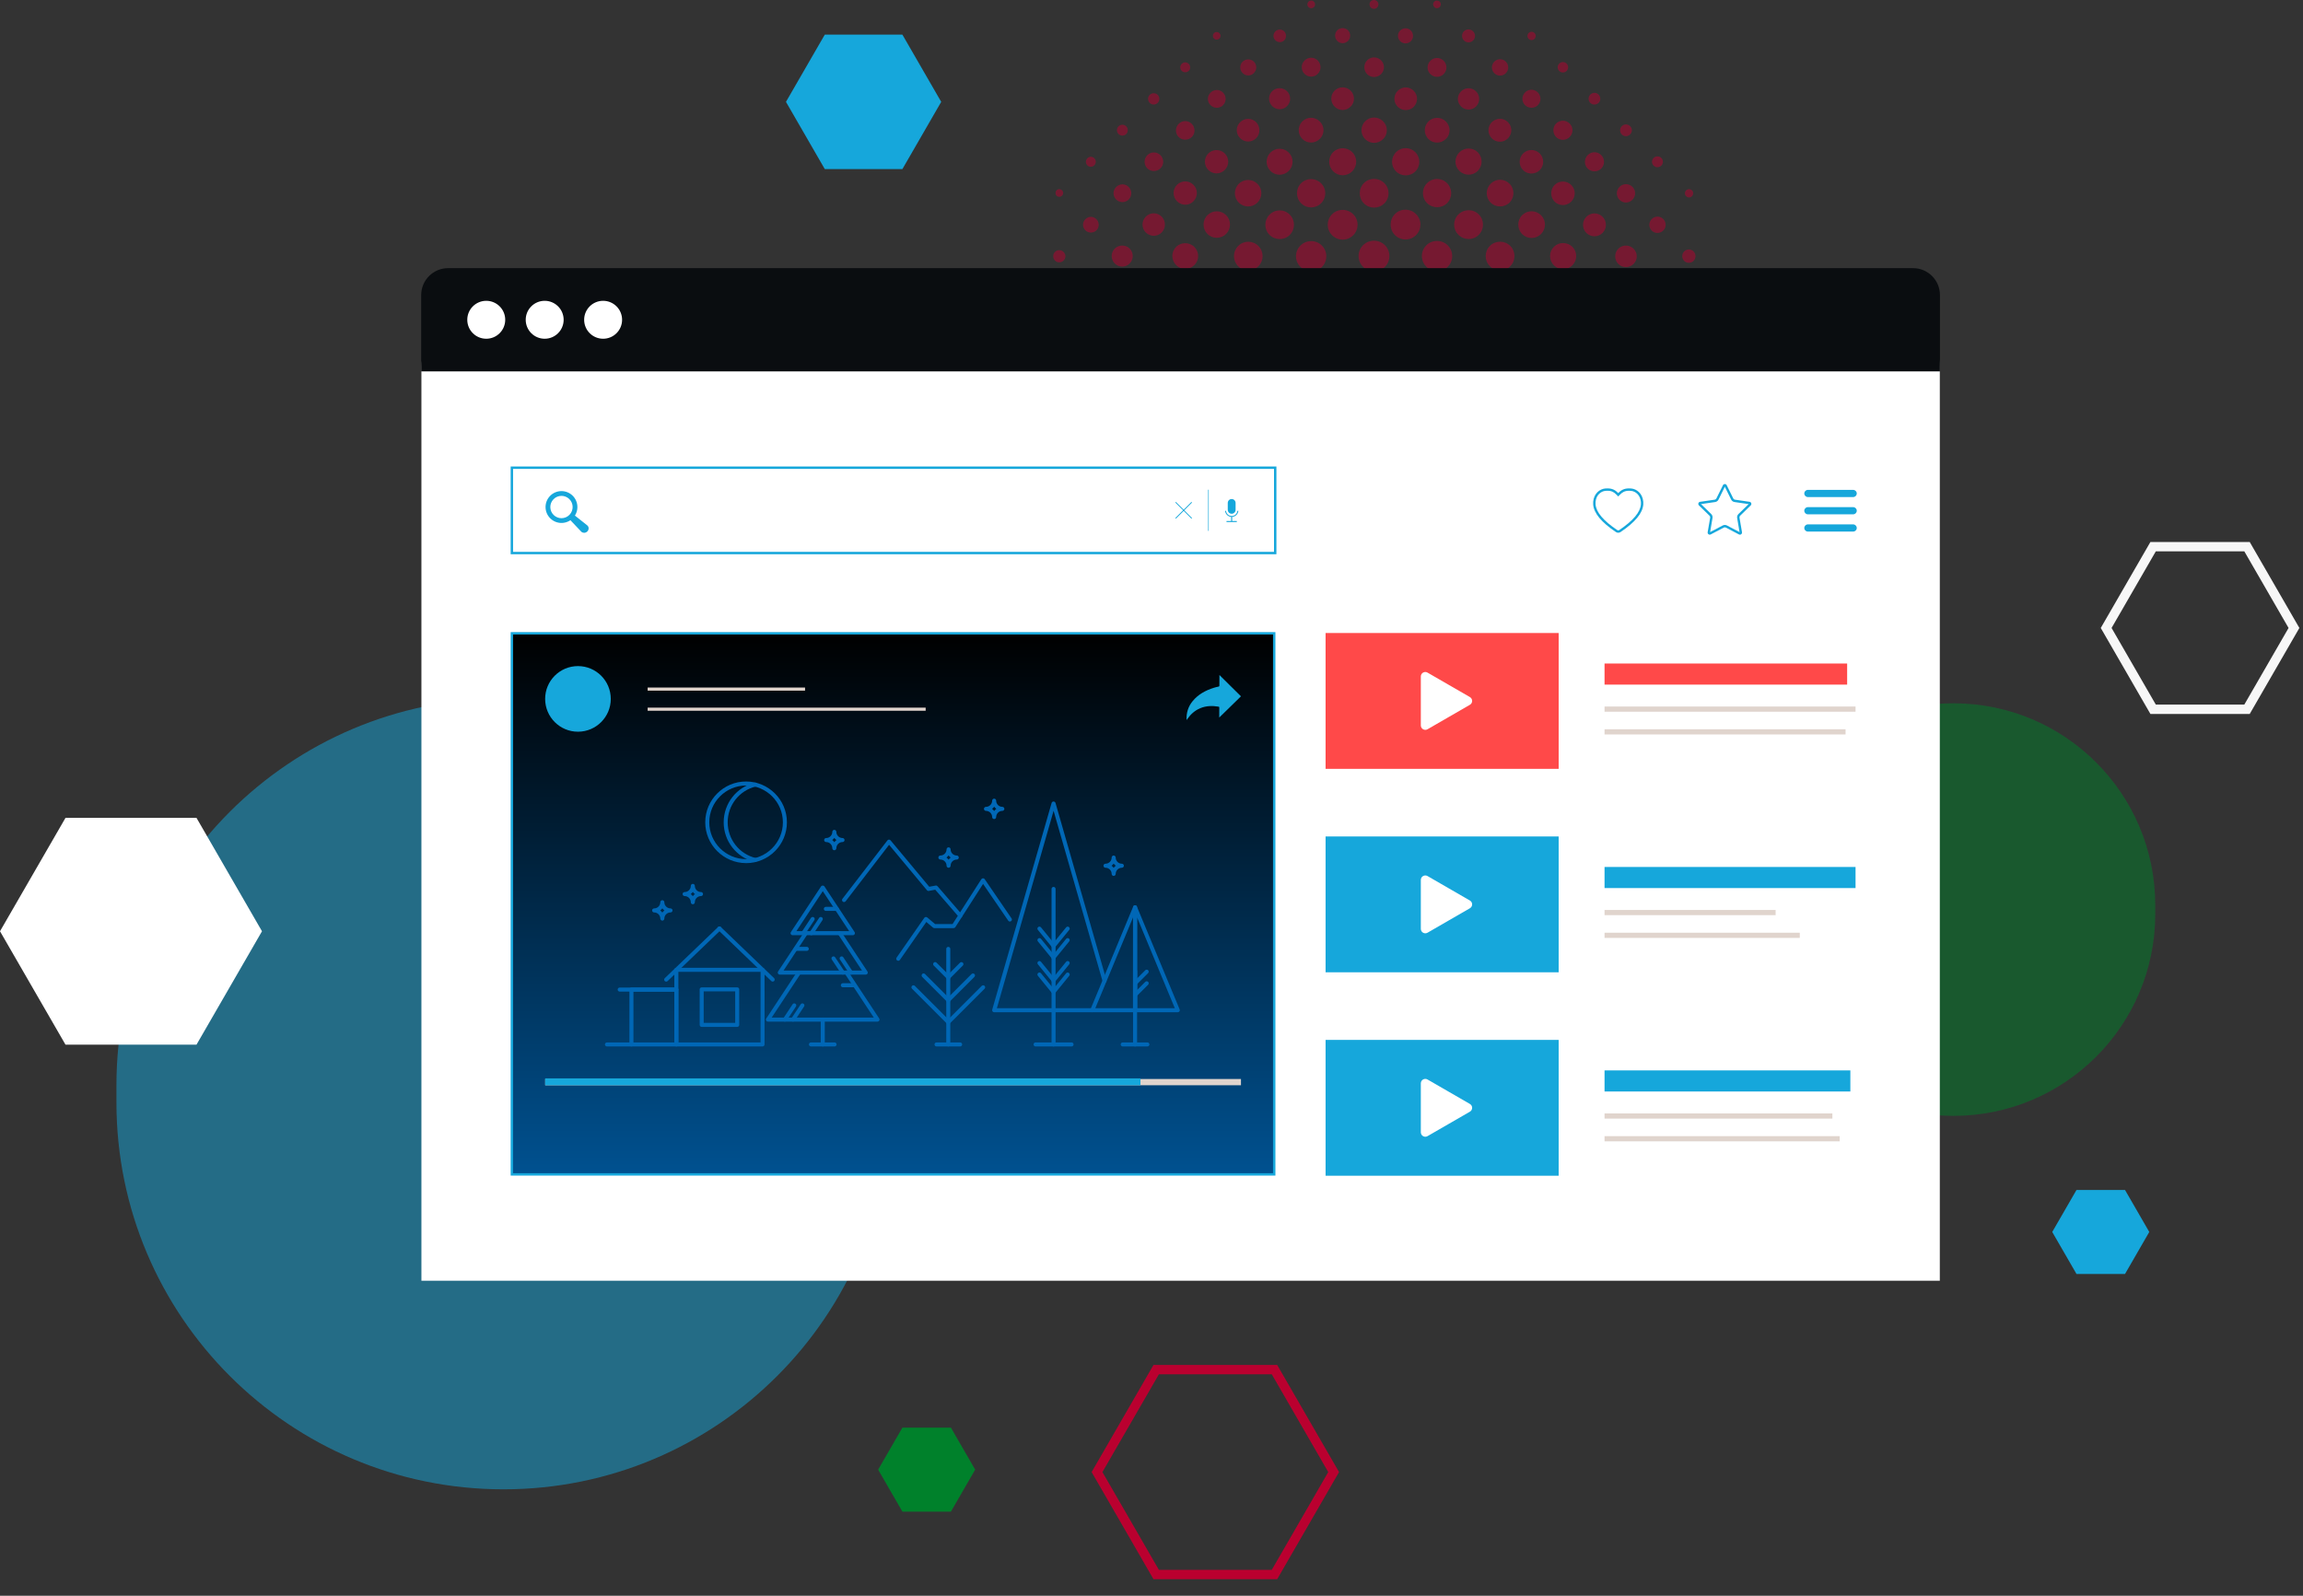 <svg width="492" height="341" viewBox="0 0 492 341" fill="none" xmlns="http://www.w3.org/2000/svg">
<rect x="0" y="0" width="492" height="341" fill="#333333" stroke="none"/>
<path opacity="0.5" d="M107.564 149.254H107.562C61.896 149.254 24.875 186.274 24.875 231.941V235.569C24.875 281.236 61.896 318.256 107.562 318.256H107.564C153.23 318.256 190.251 281.236 190.251 235.569V231.941C190.251 186.274 153.23 149.254 107.564 149.254Z" fill="#16A7DB"/>
<path opacity="0.5" d="M417.303 150.289H417.302C393.479 150.289 374.167 169.601 374.167 193.425V195.317C374.167 219.14 393.479 238.453 417.302 238.453H417.303C441.126 238.453 460.439 219.14 460.439 195.317V193.425C460.439 169.601 441.126 150.289 417.303 150.289Z" fill="#00812B"/>
<g opacity="0.5">
<path d="M302.694 72.565C304.01 73.902 303.979 76.016 302.642 77.343C301.315 78.659 299.17 78.639 297.853 77.322C296.547 76.006 296.558 73.829 297.864 72.523C299.201 71.197 301.357 71.217 302.683 72.565H302.694ZM289.23 77.281C290.546 75.965 290.546 73.819 289.209 72.492C287.882 71.166 285.758 71.186 284.431 72.523C283.135 73.829 283.135 75.954 284.431 77.27C285.737 78.587 287.913 78.597 289.219 77.281H289.23ZM295.936 70.585C297.252 69.258 297.231 67.123 295.905 65.797C294.578 64.48 292.453 64.501 291.127 65.838C289.831 67.154 289.841 69.279 291.147 70.585C292.453 71.901 294.64 71.901 295.936 70.585ZM291.178 79.24C289.883 80.546 289.883 82.681 291.178 83.997C292.474 85.324 294.64 85.334 295.967 84.018C297.294 82.691 297.304 80.566 295.967 79.24C294.64 77.913 292.484 77.913 291.178 79.24ZM302.6 63.848C303.937 62.532 303.948 60.449 302.642 59.122C301.336 57.806 299.221 57.785 297.905 59.091C296.62 60.376 296.599 62.49 297.864 63.796C299.149 65.123 301.274 65.144 302.6 63.848ZM284.493 85.998C283.177 87.303 283.177 89.428 284.483 90.734C285.768 92.019 287.893 92.03 289.188 90.755C290.505 89.459 290.525 87.335 289.219 86.018C287.903 84.692 285.82 84.681 284.493 85.998ZM297.957 85.987C296.661 87.272 296.641 89.376 297.926 90.682C299.232 92.019 301.325 92.051 302.652 90.745C303.979 89.439 304 87.324 302.704 86.008C301.419 84.702 299.263 84.681 297.957 85.977V85.987ZM289.157 63.838C290.463 62.542 290.474 60.397 289.178 59.091C287.872 57.785 285.758 57.785 284.441 59.091C283.125 60.407 283.135 62.501 284.462 63.817C285.768 65.102 287.862 65.113 289.157 63.817V63.838ZM304.642 79.292C303.347 80.587 303.347 82.681 304.621 83.987C305.938 85.324 308.021 85.345 309.348 84.039C310.674 82.733 310.685 80.618 309.389 79.302C308.094 77.996 305.948 77.996 304.642 79.292ZM309.348 70.585C310.664 69.29 310.674 67.165 309.368 65.849C308.052 64.522 305.969 64.522 304.642 65.838C303.326 67.154 303.326 69.269 304.642 70.575C305.927 71.85 308.052 71.86 309.348 70.585ZM277.756 79.26C276.471 80.535 276.46 82.66 277.735 83.966C279.021 85.282 281.156 85.272 282.472 83.966C283.768 82.66 283.757 80.587 282.451 79.281C281.156 77.986 279.052 77.986 277.756 79.271V79.26ZM282.462 70.523C283.768 69.238 283.757 67.061 282.451 65.786C281.135 64.511 279.052 64.522 277.756 65.828C276.46 67.134 276.471 69.207 277.766 70.513C279.062 71.808 281.166 71.819 282.462 70.533V70.523ZM295.853 57.049C297.138 55.764 297.148 53.701 295.874 52.405C294.609 51.131 292.505 51.11 291.22 52.374C289.914 53.66 289.914 55.753 291.22 57.049C292.515 58.334 294.557 58.334 295.853 57.049ZM311.462 72.575C310.146 73.85 310.115 75.902 311.379 77.208C312.664 78.535 314.748 78.566 316.054 77.281C317.339 76.016 317.36 73.923 316.095 72.627C314.831 71.332 312.758 71.3 311.452 72.565L311.462 72.575ZM291.241 92.797C289.966 94.092 289.976 96.145 291.282 97.43C292.578 98.705 294.64 98.705 295.925 97.43C297.2 96.155 297.2 94.051 295.925 92.776C294.63 91.481 292.536 91.491 291.251 92.807L291.241 92.797ZM271.04 72.586C269.786 73.861 269.796 75.913 271.05 77.188C272.335 78.483 274.387 78.493 275.683 77.208C276.968 75.923 276.968 73.84 275.683 72.565C274.408 71.3 272.283 71.311 271.029 72.586H271.04ZM309.275 57.028C310.55 55.764 310.56 53.711 309.296 52.437C308.031 51.172 305.958 51.172 304.704 52.437C303.45 53.691 303.45 55.722 304.704 56.987C305.979 58.282 308 58.293 309.286 57.018L309.275 57.028ZM277.839 92.797C276.554 94.072 276.554 96.093 277.839 97.378C279.114 98.653 281.166 98.653 282.431 97.378C283.674 96.124 283.674 94.072 282.431 92.818C281.176 91.543 279.124 91.532 277.839 92.797ZM282.41 57.049C283.654 55.795 283.654 53.742 282.41 52.488C281.156 51.214 279.103 51.203 277.829 52.468C276.543 53.742 276.543 55.764 277.829 57.049C279.103 58.324 281.156 58.324 282.41 57.049ZM271.123 59.174C269.848 60.459 269.848 62.48 271.143 63.755C272.418 65.019 274.47 65.009 275.725 63.724C276.958 62.47 276.948 60.417 275.704 59.163C274.439 57.888 272.387 57.899 271.112 59.163L271.123 59.174ZM304.787 92.787C303.492 94.051 303.471 96.082 304.746 97.368C306.01 98.653 308.063 98.663 309.337 97.399C310.602 96.145 310.602 94.061 309.337 92.807C308.083 91.553 306.062 91.543 304.787 92.787ZM311.441 86.132C310.167 87.418 310.187 89.439 311.483 90.713C312.747 91.957 314.779 91.957 316.033 90.703C317.298 89.439 317.298 87.366 316.033 86.112C314.758 84.847 312.716 84.857 311.441 86.143V86.132ZM316.054 63.734C317.287 62.48 317.277 60.428 316.033 59.174C314.769 57.899 312.716 57.909 311.441 59.184C310.167 60.469 310.177 62.49 311.462 63.765C312.737 65.03 314.789 65.019 316.043 63.734H316.054ZM271.091 86.081C269.848 87.335 269.848 89.366 271.102 90.631C272.366 91.895 274.377 91.906 275.642 90.651C276.906 89.397 276.927 87.376 275.683 86.101C274.45 84.837 272.335 84.826 271.091 86.081ZM302.507 50.25C303.761 49.006 303.772 47.016 302.528 45.762C301.284 44.508 299.284 44.487 298.04 45.71C296.775 46.954 296.775 49.006 298.019 50.25C299.263 51.483 301.263 51.483 302.507 50.25ZM284.586 99.586C283.353 100.84 283.353 102.84 284.586 104.074C285.841 105.317 287.893 105.307 289.126 104.043C290.349 102.788 290.318 100.788 289.064 99.555C287.81 98.311 285.82 98.332 284.576 99.586H284.586ZM322.749 70.43C323.972 69.186 323.962 67.175 322.708 65.942C321.454 64.698 319.474 64.698 318.22 65.952C316.976 67.196 316.976 69.207 318.21 70.44C319.453 71.694 321.506 71.684 322.749 70.43ZM318.21 79.416C316.976 80.66 316.987 82.66 318.23 83.904C319.484 85.158 321.464 85.158 322.718 83.914C323.972 82.671 323.983 80.67 322.76 79.426C321.516 78.162 319.464 78.162 318.22 79.416H318.21ZM289.085 50.281C290.328 49.037 290.339 47.026 289.105 45.793C287.862 44.539 285.809 44.539 284.566 45.793C283.332 47.036 283.353 49.047 284.597 50.281C285.851 51.524 287.831 51.524 289.085 50.281ZM298.04 99.586C296.817 100.83 296.827 102.84 298.081 104.074C299.335 105.317 301.315 105.317 302.569 104.063C303.813 102.82 303.823 100.809 302.58 99.575C301.336 98.321 299.284 98.332 298.04 99.586ZM264.386 79.385C263.162 80.618 263.173 82.671 264.406 83.883C265.64 85.096 267.63 85.085 268.863 83.862C270.117 82.619 270.128 80.629 268.873 79.385C267.63 78.141 265.609 78.141 264.386 79.385ZM264.437 65.942C263.204 67.175 263.204 69.196 264.448 70.43C265.702 71.674 267.681 71.663 268.925 70.409C270.148 69.176 270.148 67.186 268.925 65.952C267.713 64.719 265.66 64.708 264.427 65.931L264.437 65.942ZM315.929 50.167C317.121 48.964 317.111 46.995 315.909 45.813C314.706 44.611 312.768 44.632 311.555 45.834C310.343 47.047 310.353 48.964 311.576 50.177C312.789 51.379 314.727 51.379 315.929 50.177V50.167ZM318.251 92.921C317.059 94.124 317.069 96.093 318.261 97.274C319.464 98.477 321.402 98.466 322.615 97.254C323.827 96.041 323.817 94.124 322.604 92.911C321.392 91.709 319.453 91.709 318.251 92.911V92.921ZM295.718 43.492C296.941 42.289 296.962 40.372 295.76 39.149C294.557 37.936 292.619 37.916 291.406 39.097C290.204 40.279 290.183 42.248 291.365 43.45C292.557 44.663 294.495 44.673 295.718 43.481V43.492ZM311.576 99.596C310.374 100.788 310.363 102.757 311.555 103.949C312.747 105.162 314.696 105.162 315.909 103.97C317.132 102.768 317.142 100.84 315.929 99.627C314.727 98.415 312.789 98.404 311.576 99.596ZM325.009 72.772C323.827 73.975 323.838 75.944 325.04 77.125C326.253 78.317 328.191 78.297 329.393 77.084C330.595 75.871 330.585 73.943 329.362 72.741C328.149 71.539 326.211 71.549 325.009 72.762V72.772ZM291.396 106.385C290.204 107.577 290.204 109.546 291.396 110.738C292.598 111.941 294.537 111.941 295.749 110.738C296.962 109.526 296.962 107.608 295.749 106.395C294.537 105.193 292.598 105.183 291.396 106.395V106.385ZM322.625 56.914C323.838 55.712 323.848 53.774 322.656 52.561C321.464 51.359 319.495 51.348 318.303 52.54C317.101 53.732 317.09 55.681 318.293 56.893C319.495 58.116 321.423 58.127 322.635 56.914H322.625ZM264.51 92.9C263.287 94.103 263.276 96.02 264.479 97.233C265.681 98.446 267.64 98.446 268.822 97.233C269.993 96.041 269.982 94.092 268.822 92.911C267.64 91.719 265.702 91.709 264.51 92.89V92.9ZM275.548 50.187C276.73 48.995 276.73 47.068 275.548 45.876C274.336 44.653 272.418 44.653 271.216 45.876C270.034 47.068 270.024 48.985 271.206 50.187C272.387 51.379 274.377 51.39 275.559 50.187H275.548ZM257.794 72.731C256.591 73.902 256.581 75.892 257.773 77.084C258.954 78.266 260.893 78.276 262.085 77.094C263.308 75.892 263.318 73.975 262.105 72.762C260.913 71.57 259.006 71.549 257.794 72.731ZM268.842 56.893C270.024 55.712 270.034 53.774 268.853 52.582C267.65 51.359 265.723 51.348 264.52 52.561C263.328 53.753 263.318 55.66 264.489 56.873C265.66 58.075 267.65 58.085 268.842 56.893ZM271.216 99.648C270.024 100.819 270.014 102.757 271.195 103.96C272.397 105.183 274.315 105.203 275.528 104.001C276.74 102.799 276.74 100.84 275.528 99.658C274.346 98.487 272.397 98.487 271.206 99.658L271.216 99.648ZM282.223 43.44C283.426 42.248 283.436 40.362 282.223 39.159C281.042 37.988 279.145 37.978 277.974 39.139C276.792 40.31 276.782 42.258 277.974 43.44C279.145 44.611 281.052 44.611 282.223 43.44ZM309.172 43.378C310.332 42.196 310.312 40.299 309.13 39.128C307.928 37.936 306.041 37.947 304.849 39.159C303.689 40.341 303.699 42.248 304.881 43.409C306.062 44.58 308.011 44.57 309.182 43.378H309.172ZM325.03 86.246C323.858 87.428 323.858 89.325 325.03 90.496C326.211 91.677 328.149 91.677 329.331 90.496C330.492 89.325 330.492 87.418 329.31 86.246C328.108 85.044 326.222 85.044 325.03 86.246ZM304.87 106.406C303.699 107.587 303.699 109.484 304.87 110.655C306.052 111.837 307.99 111.837 309.172 110.655C310.332 109.484 310.332 107.577 309.172 106.406C307.969 105.203 306.093 105.203 304.891 106.406H304.87ZM329.321 63.61C330.523 62.407 330.523 60.531 329.321 59.329C328.139 58.158 326.242 58.148 325.071 59.319C323.889 60.49 323.889 62.438 325.071 63.62C326.242 64.791 328.149 64.781 329.321 63.62V63.61ZM277.984 106.416C276.813 107.577 276.813 109.526 277.984 110.686C279.145 111.847 281.031 111.847 282.202 110.697C283.405 109.515 283.415 107.639 282.244 106.447C281.073 105.255 279.166 105.245 277.984 106.416ZM257.794 86.226C256.612 87.407 256.612 89.314 257.783 90.486C258.954 91.646 260.903 91.636 262.053 90.465C263.204 89.294 263.204 87.407 262.053 86.246C260.872 85.054 258.985 85.044 257.804 86.226H257.794ZM262.033 63.61C263.235 62.438 263.256 60.552 262.085 59.36C260.913 58.168 259.017 58.148 257.825 59.308C256.653 60.459 256.643 62.407 257.804 63.579C258.954 64.74 260.851 64.75 262.022 63.61H262.033ZM331.881 66.159C330.741 67.3 330.741 69.144 331.881 70.274C333.01 71.394 334.876 71.394 336.006 70.264C337.136 69.124 337.125 67.289 335.985 66.149C334.835 65.009 333.031 65.009 331.881 66.159ZM302.362 36.641C303.502 35.511 303.502 33.676 302.362 32.526C301.211 31.375 299.408 31.365 298.257 32.505C297.117 33.645 297.097 35.48 298.237 36.62C299.356 37.75 301.222 37.76 302.362 36.641ZM298.237 113.205C297.086 114.356 297.086 116.159 298.237 117.309C299.377 118.45 301.211 118.46 302.352 117.33C303.481 116.2 303.481 114.335 302.352 113.205C301.222 112.065 299.377 112.065 298.237 113.205ZM331.87 79.561C330.709 80.701 330.699 82.505 331.839 83.665C332.979 84.816 334.804 84.837 335.954 83.707C337.084 82.588 337.105 80.722 335.985 79.582C334.866 78.442 333.021 78.421 331.87 79.561ZM284.804 113.257C283.685 114.376 283.685 116.19 284.794 117.32C285.903 118.45 287.789 118.46 288.908 117.32C290.038 116.18 290.018 114.345 288.867 113.215C287.737 112.106 285.934 112.117 284.804 113.246V113.257ZM251.181 79.613C250.041 80.753 250.041 82.598 251.181 83.717C252.311 84.826 254.135 84.816 255.254 83.717C256.384 82.588 256.384 80.743 255.233 79.613C254.104 78.493 252.3 78.504 251.17 79.613H251.181ZM255.233 70.243C256.374 69.113 256.384 67.269 255.254 66.139C254.135 65.03 252.311 65.019 251.181 66.128C250.041 67.248 250.041 69.103 251.181 70.233C252.311 71.352 254.114 71.363 255.244 70.243H255.233ZM288.877 36.61C290.018 35.469 290.007 33.614 288.877 32.505C287.748 31.396 285.913 31.407 284.804 32.516C283.674 33.645 283.685 35.49 284.825 36.62C285.955 37.739 287.758 37.729 288.888 36.61H288.877ZM322.459 43.316C323.579 42.238 323.61 40.413 322.521 39.294C321.412 38.154 319.64 38.112 318.51 39.201C317.36 40.31 317.318 42.124 318.427 43.264C319.505 44.373 321.329 44.394 322.459 43.316ZM325.175 99.814C324.055 100.923 324.035 102.706 325.133 103.835C326.222 104.955 328.098 104.965 329.207 103.856C330.305 102.747 330.305 100.944 329.186 99.835C328.066 98.715 326.294 98.705 325.175 99.814ZM318.469 106.52C317.36 107.629 317.349 109.422 318.448 110.541C319.547 111.661 321.423 111.65 322.521 110.541C323.62 109.422 323.599 107.629 322.48 106.52C321.36 105.4 319.588 105.411 318.469 106.52ZM329.207 50.022C330.326 48.902 330.347 47.14 329.238 46.01C328.129 44.891 326.346 44.86 325.216 45.948C324.086 47.036 324.076 48.902 325.185 50.022C326.294 51.131 328.087 51.131 329.207 50.022ZM268.614 43.316C269.734 42.206 269.754 40.424 268.656 39.304C267.547 38.185 265.754 38.175 264.645 39.284C263.536 40.382 263.536 42.196 264.645 43.295C265.743 44.383 267.516 44.394 268.614 43.316ZM261.939 49.99C263.048 48.881 263.048 47.088 261.939 45.979C260.841 44.891 259.079 44.881 257.97 45.969C256.85 47.057 256.84 48.871 257.939 49.98C259.037 51.089 260.841 51.099 261.95 49.98L261.939 49.99ZM257.959 99.772C256.84 100.881 256.84 102.664 257.959 103.783C259.068 104.892 260.872 104.892 261.971 103.783C263.059 102.685 263.059 100.912 261.971 99.803C260.882 98.684 259.068 98.674 257.959 99.783V99.772ZM264.676 106.52C263.587 107.608 263.577 109.391 264.655 110.489C265.764 111.619 267.547 111.63 268.666 110.531C269.786 109.432 269.796 107.629 268.697 106.52C267.599 105.411 265.785 105.411 264.686 106.52H264.676ZM335.892 56.717C337.001 55.618 337.011 53.846 335.913 52.748C334.845 51.68 333.062 51.669 331.974 52.737C330.875 53.815 330.875 55.608 331.974 56.707C333.062 57.795 334.804 57.806 335.892 56.717ZM331.933 93.118C330.844 94.196 330.855 96.02 331.933 97.088C333.042 98.176 334.804 98.145 335.902 97.026C336.97 95.927 336.949 94.196 335.85 93.108C334.762 92.03 333.01 92.03 331.922 93.108L331.933 93.118ZM311.773 113.278C310.685 114.356 310.695 116.19 311.783 117.258C312.882 118.325 314.623 118.315 315.712 117.237C316.8 116.149 316.81 114.418 315.732 113.319C314.634 112.21 312.861 112.189 311.763 113.278H311.773ZM315.712 36.506C316.779 35.438 316.79 33.656 315.732 32.567C314.654 31.469 312.861 31.458 311.763 32.567C310.674 33.656 310.664 35.397 311.742 36.485C312.841 37.594 314.613 37.605 315.712 36.516V36.506ZM275.31 36.537C276.398 35.459 276.419 33.707 275.341 32.619C274.263 31.531 272.511 31.51 271.423 32.588C270.335 33.666 270.314 35.407 271.392 36.506C272.46 37.605 274.211 37.615 275.31 36.537ZM271.454 113.309C270.376 114.397 270.387 116.149 271.485 117.227C272.584 118.304 274.325 118.294 275.403 117.206C276.471 116.118 276.46 114.366 275.372 113.288C274.284 112.21 272.532 112.22 271.454 113.319V113.309ZM255.161 56.645C256.228 55.567 256.228 53.846 255.161 52.779C254.093 51.701 252.311 51.701 251.243 52.779C250.165 53.867 250.196 55.608 251.295 56.686C252.383 57.743 254.073 57.733 255.151 56.645H255.161ZM251.264 93.108C250.186 94.186 250.207 95.927 251.295 97.015C252.373 98.083 254.073 98.073 255.151 96.995C256.218 95.927 256.228 94.206 255.171 93.129C254.114 92.051 252.331 92.04 251.253 93.118L251.264 93.108ZM338.711 72.948C337.643 73.995 337.633 75.747 338.711 76.814C339.789 77.892 341.499 77.892 342.577 76.814C343.645 75.747 343.634 73.995 342.567 72.948C341.499 71.912 339.789 71.912 338.732 72.948H338.711ZM291.624 120.087C290.577 121.144 290.577 122.855 291.624 123.901C292.692 124.969 294.433 124.948 295.48 123.87C296.516 122.803 296.495 121.103 295.428 120.056C294.36 119.009 292.681 119.02 291.614 120.087H291.624ZM295.48 29.738C296.537 28.67 296.547 26.991 295.48 25.924C294.423 24.866 292.723 24.846 291.665 25.892C290.588 26.95 290.588 28.691 291.665 29.748C292.723 30.795 294.423 30.785 295.48 29.727V29.738ZM244.589 73C243.542 74.026 243.532 75.788 244.578 76.825C245.636 77.872 247.346 77.861 248.393 76.794C249.429 75.737 249.419 74.068 248.362 73.021C247.315 71.974 245.636 71.964 244.578 73H244.589ZM342.546 63.361C343.593 62.325 343.593 60.635 342.556 59.588C341.52 58.541 339.83 58.541 338.784 59.588C337.737 60.625 337.737 62.314 338.773 63.351C339.81 64.397 341.499 64.397 342.546 63.361ZM338.763 86.474C337.716 87.511 337.716 89.2 338.763 90.247C339.799 91.294 341.489 91.294 342.525 90.257C343.572 89.221 343.572 87.531 342.536 86.485C341.499 85.438 339.81 85.438 338.763 86.474ZM305.15 120.129C304.114 121.165 304.103 122.823 305.119 123.86C306.145 124.907 307.866 124.907 308.892 123.86C309.907 122.823 309.897 121.165 308.861 120.129C307.824 119.092 306.187 119.092 305.14 120.129H305.15ZM278.285 120.098C277.238 121.134 277.248 122.823 278.305 123.86C279.352 124.886 280.99 124.876 282.026 123.829C283.052 122.792 283.052 121.134 282.026 120.098C281.011 119.082 279.311 119.071 278.295 120.087L278.285 120.098ZM281.954 29.696C283.001 28.66 283.011 27.022 281.974 25.975C280.928 24.918 279.249 24.908 278.212 25.955C277.196 26.981 277.207 28.67 278.222 29.686C279.249 30.712 280.917 30.712 281.954 29.686V29.696ZM308.923 29.676C309.949 28.629 309.928 26.991 308.881 25.955C307.845 24.928 306.176 24.939 305.15 25.965C304.134 26.991 304.134 28.68 305.15 29.696C306.187 30.743 307.876 30.722 308.912 29.665L308.923 29.676ZM248.299 63.33C249.346 62.304 249.367 60.656 248.341 59.619C247.315 58.583 245.656 58.572 244.62 59.588C243.594 60.604 243.594 62.304 244.62 63.319C245.636 64.325 247.284 64.335 248.299 63.33ZM244.672 86.485C243.656 87.48 243.635 89.148 244.63 90.164C245.656 91.221 247.304 91.252 248.341 90.237C249.388 89.221 249.419 87.563 248.403 86.516C247.408 85.49 245.708 85.469 244.672 86.485ZM335.653 43.098C336.659 42.113 336.669 40.527 335.674 39.532C334.7 38.558 333.124 38.548 332.14 39.501C331.155 40.465 331.145 42.103 332.119 43.087C333.083 44.062 334.679 44.062 335.653 43.098ZM325.455 113.464C324.47 114.428 324.46 116.066 325.434 117.05C326.398 118.025 327.994 118.025 328.968 117.061C329.974 116.076 329.984 114.49 328.989 113.495C328.015 112.521 326.439 112.511 325.455 113.464ZM328.937 36.361C329.922 35.386 329.922 33.77 328.927 32.785C327.932 31.8 326.346 31.811 325.361 32.826C324.408 33.811 324.418 35.407 325.392 36.361C326.367 37.325 327.963 37.314 328.937 36.361ZM332.15 106.769C331.166 107.732 331.155 109.37 332.129 110.344C333.093 111.319 334.69 111.319 335.664 110.355C336.669 109.37 336.68 107.784 335.685 106.789C334.71 105.815 333.135 105.805 332.15 106.758V106.769ZM251.461 106.737C250.476 107.701 250.476 109.287 251.461 110.261C252.445 111.246 254 111.246 254.985 110.261C255.959 109.277 255.949 107.701 254.964 106.737C254 105.794 252.435 105.794 251.471 106.737H251.461ZM258.187 113.495C257.203 114.48 257.213 116.035 258.208 117.019C259.193 117.994 260.779 117.973 261.732 116.988C262.675 116.024 262.665 114.449 261.711 113.495C260.737 112.521 259.162 112.521 258.187 113.495ZM254.964 43.005C255.938 42.02 255.938 40.444 254.954 39.481C253.99 38.527 252.425 38.527 251.461 39.481C250.476 40.444 250.476 42.03 251.45 43.005C252.435 43.989 253.99 44 254.974 43.005H254.964ZM261.649 36.319C262.634 35.345 262.634 33.77 261.66 32.795C260.685 31.821 259.089 31.831 258.125 32.806C257.172 33.77 257.172 35.324 258.125 36.299C259.11 37.294 260.654 37.304 261.649 36.319ZM322.179 29.53C323.112 28.567 323.102 27.043 322.148 26.1C321.174 25.136 319.63 25.157 318.676 26.131C317.743 27.084 317.764 28.629 318.707 29.572C319.671 30.536 321.236 30.515 322.179 29.541V29.53ZM349.117 69.86C350.06 68.896 350.04 67.372 349.086 66.429C348.112 65.465 346.568 65.486 345.614 66.46C344.681 67.414 344.702 68.958 345.645 69.901C346.609 70.865 348.174 70.844 349.117 69.87V69.86ZM342.359 49.773C343.313 48.83 343.313 47.306 342.38 46.342C341.427 45.368 339.872 45.357 338.908 46.321C337.944 47.285 337.954 48.84 338.918 49.794C339.872 50.726 341.406 50.726 342.359 49.773ZM338.929 100.094C337.954 101.047 337.954 102.602 338.929 103.566C339.882 104.519 341.396 104.519 342.359 103.566C343.313 102.623 343.334 101.089 342.411 100.135C341.468 99.161 339.903 99.14 338.939 100.083L338.929 100.094ZM318.759 120.253C317.785 121.217 317.795 122.761 318.759 123.725C319.712 124.668 321.236 124.679 322.19 123.725C323.164 122.772 323.164 121.217 322.19 120.253C321.246 119.31 319.702 119.31 318.749 120.253H318.759ZM345.635 79.913C344.692 80.877 344.692 82.391 345.635 83.344C346.599 84.308 348.153 84.308 349.107 83.344C350.05 82.391 350.04 80.857 349.107 79.903C348.143 78.939 346.588 78.939 345.635 79.903V79.913ZM268.366 29.53C269.278 28.598 269.278 27.064 268.366 26.12C267.433 25.167 265.888 25.157 264.935 26.11C263.971 27.064 263.971 28.567 264.935 29.53C265.888 30.484 267.433 30.474 268.366 29.53ZM288.556 22.783C289.479 21.84 289.489 20.327 288.556 19.383C287.634 18.44 286.058 18.43 285.115 19.363C284.172 20.306 284.172 21.85 285.125 22.793C286.089 23.747 287.592 23.747 288.546 22.773L288.556 22.783ZM264.966 120.294C264.033 121.238 264.023 122.741 264.945 123.684C265.868 124.627 267.443 124.648 268.386 123.715C269.34 122.782 269.34 121.238 268.386 120.284C267.422 119.32 265.919 119.331 264.966 120.284V120.294ZM285.146 126.949C284.193 127.881 284.193 129.426 285.136 130.379C286.1 131.343 287.603 131.343 288.556 130.379C289.51 129.426 289.499 127.881 288.556 126.949C287.623 126.037 286.089 126.026 285.146 126.949ZM301.999 22.845C302.953 21.923 302.973 20.368 302.03 19.415C301.077 18.451 299.574 18.44 298.61 19.394C297.656 20.347 297.656 21.892 298.61 22.825C299.543 23.747 301.077 23.757 302.02 22.845H301.999ZM298.579 127.011C297.615 127.975 297.615 129.478 298.579 130.431C299.512 131.364 301.025 131.374 301.978 130.462C302.922 129.54 302.942 127.964 302.01 127.021C301.077 126.068 299.532 126.068 298.579 127.021V127.011ZM241.438 69.88C242.371 68.948 242.371 67.434 241.438 66.501C240.515 65.569 239.002 65.558 238.049 66.481C237.095 67.414 237.095 68.958 238.049 69.901C238.982 70.824 240.495 70.824 241.428 69.891L241.438 69.88ZM238.121 79.893C237.168 80.815 237.137 82.328 238.049 83.272C238.982 84.246 240.515 84.267 241.469 83.323C242.402 82.401 242.423 80.888 241.5 79.945C240.588 79.001 239.064 78.981 238.121 79.893ZM244.817 100.052C243.853 100.975 243.843 102.529 244.786 103.473C245.708 104.405 247.232 104.416 248.165 103.483C249.108 102.55 249.118 101.047 248.196 100.104C247.273 99.161 245.77 99.13 244.817 100.042V100.052ZM248.175 49.679C249.098 48.747 249.098 47.233 248.175 46.29C247.253 45.357 245.729 45.347 244.796 46.28C243.853 47.213 243.843 48.716 244.765 49.659C245.708 50.623 247.242 50.623 248.185 49.679H248.175ZM349.014 56.375C349.905 55.463 349.884 54.033 348.972 53.141C348.07 52.25 346.609 52.26 345.728 53.152C344.847 54.043 344.847 55.515 345.728 56.406C346.63 57.318 348.112 57.298 349.014 56.375ZM345.759 93.45C344.847 94.331 344.847 95.854 345.759 96.746C346.661 97.627 348.112 97.616 349.003 96.725C349.905 95.823 349.905 94.393 349.003 93.491C348.112 92.59 346.661 92.579 345.759 93.46V93.45ZM315.307 22.783C316.22 21.902 316.24 20.441 315.349 19.539C314.478 18.648 313.048 18.637 312.157 19.497C311.234 20.389 311.213 21.809 312.115 22.731C312.996 23.623 314.416 23.643 315.307 22.783ZM312.146 127.114C311.234 128.016 311.244 129.447 312.157 130.348C313.048 131.229 314.468 131.219 315.349 130.348C316.24 129.457 316.24 127.995 315.339 127.104C314.447 126.233 313.027 126.233 312.146 127.125V127.114ZM238.204 93.491C237.313 94.372 237.313 95.782 238.194 96.663C239.075 97.544 240.495 97.554 241.376 96.684C242.246 95.823 242.246 94.362 241.386 93.491C240.515 92.61 239.085 92.61 238.204 93.491ZM241.314 56.323C242.205 55.442 242.215 54.022 241.355 53.141C240.505 52.271 239.044 52.25 238.163 53.11C237.282 53.971 237.271 55.411 238.142 56.292C239.023 57.184 240.433 57.204 241.314 56.323ZM271.848 127.114C270.946 127.995 270.936 129.405 271.817 130.286C272.698 131.177 274.108 131.198 274.999 130.328C275.88 129.478 275.89 128.016 275.03 127.135C274.17 126.254 272.729 126.244 271.848 127.114ZM274.958 22.679C275.839 21.798 275.839 20.368 274.958 19.497C274.087 18.637 272.625 18.637 271.765 19.497C270.895 20.378 270.905 21.798 271.786 22.679C272.677 23.56 274.077 23.56 274.958 22.679ZM352.6 73.353C351.75 74.171 351.74 75.54 352.569 76.389C353.408 77.25 354.745 77.27 355.595 76.431C356.445 75.591 356.466 74.244 355.647 73.394C354.839 72.555 353.439 72.534 352.6 73.353ZM295.034 15.849C295.863 15.03 295.874 13.735 295.065 12.905C294.236 12.066 292.889 12.056 292.07 12.885C291.272 13.693 291.272 15.04 292.07 15.849C292.878 16.657 294.205 16.657 295.024 15.849H295.034ZM292.101 133.955C291.282 134.784 291.282 136.07 292.111 136.899C292.93 137.718 294.246 137.728 295.065 136.92C295.884 136.111 295.884 134.722 295.055 133.914C294.226 133.116 292.92 133.126 292.101 133.955ZM231.602 73.404C230.793 74.192 230.773 75.498 231.55 76.306C232.348 77.136 233.675 77.156 234.494 76.358C235.302 75.56 235.323 74.275 234.545 73.456C233.747 72.617 232.431 72.596 231.602 73.404ZM339.188 113.858C338.41 114.646 338.41 115.921 339.188 116.719C339.996 117.537 341.261 117.558 342.069 116.75C342.878 115.952 342.888 114.646 342.09 113.848C341.302 113.06 339.965 113.06 339.177 113.848L339.188 113.858ZM352.652 86.941C351.854 87.749 351.864 89.055 352.672 89.832C353.46 90.6 354.766 90.589 355.543 89.822C356.341 89.034 356.341 87.728 355.543 86.93C354.735 86.122 353.46 86.122 352.662 86.941H352.652ZM355.523 62.915C356.29 62.138 356.3 60.842 355.533 60.044C354.756 59.236 353.439 59.225 352.641 60.023C351.822 60.832 351.812 62.096 352.631 62.905C353.429 63.713 354.735 63.713 355.523 62.905V62.915ZM332.492 120.543C331.715 121.331 331.704 122.606 332.492 123.404C333.301 124.233 334.565 124.243 335.374 123.445C336.182 122.647 336.192 121.352 335.405 120.543C334.627 119.756 333.28 119.756 332.492 120.543ZM342.059 36.039C342.867 35.262 342.878 33.946 342.08 33.148C341.271 32.329 340.007 32.329 339.198 33.137C338.4 33.935 338.39 35.241 339.198 36.029C339.976 36.796 341.282 36.806 342.069 36.039H342.059ZM335.343 29.261C336.151 28.453 336.13 27.178 335.311 26.38C334.524 25.602 333.238 25.602 332.451 26.38C331.663 27.157 331.653 28.504 332.451 29.292C333.249 30.09 334.544 30.08 335.343 29.271V29.261ZM278.699 133.976C277.911 134.753 277.901 136.039 278.678 136.826C279.466 137.624 280.72 137.635 281.518 136.847C282.317 136.07 282.327 134.805 281.539 134.007C280.751 133.209 279.487 133.199 278.699 133.976ZM308.415 15.828C309.203 15.04 309.203 13.776 308.415 12.988C307.627 12.201 306.363 12.19 305.575 12.988C304.787 13.776 304.777 15.04 305.575 15.828C306.363 16.616 307.638 16.616 308.425 15.828H308.415ZM305.585 134.038C304.798 134.826 304.808 136.09 305.606 136.878C306.394 137.666 307.669 137.655 308.446 136.868C309.234 136.07 309.223 134.805 308.436 134.028C307.648 133.25 306.373 133.25 305.585 134.038ZM281.529 15.776C282.306 14.989 282.306 13.714 281.518 12.926C280.731 12.138 279.466 12.149 278.678 12.947C277.891 13.735 277.901 15.009 278.689 15.787C279.487 16.575 280.751 16.564 281.529 15.776ZM247.895 35.998C248.683 35.252 248.704 33.977 247.937 33.189C247.159 32.391 245.926 32.37 245.138 33.137C244.35 33.904 244.319 35.148 245.076 35.946C245.812 36.724 247.107 36.744 247.895 35.998ZM254.591 29.302C255.379 28.556 255.389 27.281 254.632 26.494C253.855 25.695 252.622 25.675 251.834 26.442C251.046 27.209 251.015 28.463 251.772 29.251C252.518 30.028 253.803 30.049 254.591 29.302ZM245.086 113.848C244.299 114.635 244.299 115.858 245.086 116.646C245.864 117.423 247.118 117.434 247.895 116.667C248.662 115.91 248.662 114.615 247.895 113.848C247.128 113.07 245.864 113.07 245.086 113.848ZM231.654 86.951C230.876 87.728 230.866 88.983 231.633 89.76C232.39 90.527 233.685 90.527 234.452 89.76C235.229 88.993 235.229 87.728 234.452 86.951C233.675 86.163 232.441 86.163 231.654 86.951ZM251.823 120.554C251.046 121.31 251.025 122.575 251.792 123.362C252.57 124.161 253.803 124.171 254.591 123.404C255.379 122.627 255.399 121.383 254.643 120.595C253.896 119.818 252.611 119.807 251.823 120.554ZM234.39 62.884C235.167 62.138 235.188 60.853 234.442 60.065C233.695 59.277 232.421 59.267 231.633 60.023C230.835 60.801 230.814 62.034 231.581 62.822C232.348 63.61 233.602 63.641 234.39 62.884ZM348.755 42.673C349.511 41.896 349.511 40.693 348.744 39.926C347.977 39.17 346.754 39.159 345.987 39.926C345.23 40.683 345.22 41.916 345.966 42.683C346.733 43.471 347.988 43.471 348.755 42.683V42.673ZM346.018 107.152C345.23 107.909 345.22 109.173 345.997 109.95C346.754 110.707 347.988 110.707 348.755 109.95C349.521 109.183 349.532 107.981 348.775 107.204C348.019 106.437 346.796 106.416 346.018 107.162V107.152ZM325.828 127.374C325.102 128.12 325.102 129.353 325.828 130.089C326.574 130.846 327.818 130.846 328.574 130.079C329.321 129.322 329.321 128.13 328.574 127.384C327.818 126.617 326.574 126.617 325.828 127.384V127.374ZM328.523 22.482C329.29 21.736 329.279 20.492 328.512 19.736C327.756 18.989 326.564 18.989 325.817 19.736C325.05 20.492 325.05 21.736 325.817 22.482C326.564 23.208 327.797 23.208 328.533 22.482H328.523ZM238.422 107.152C237.665 107.888 237.665 109.101 238.422 109.857C239.168 110.593 240.329 110.603 241.075 109.857C241.832 109.111 241.842 107.898 241.086 107.162C240.35 106.437 239.158 106.437 238.422 107.162V107.152ZM261.276 22.482C262.022 21.747 262.022 20.513 261.276 19.777C260.519 19.031 259.317 19.052 258.581 19.829C257.856 20.586 257.876 21.747 258.623 22.482C259.369 23.208 260.551 23.218 261.286 22.482H261.276ZM258.581 127.415C257.856 128.172 257.876 129.333 258.633 130.068C259.379 130.794 260.561 130.794 261.297 130.068C262.043 129.322 262.033 128.099 261.286 127.363C260.53 126.627 259.328 126.648 258.592 127.415H258.581ZM241.137 42.621C241.863 41.885 241.853 40.683 241.137 39.957C240.391 39.201 239.189 39.211 238.443 39.968C237.707 40.714 237.707 41.875 238.443 42.621C239.189 43.378 240.401 43.378 241.148 42.621H241.137ZM321.692 15.642C322.376 14.968 322.376 13.859 321.692 13.175C321.008 12.491 319.92 12.48 319.236 13.175C318.552 13.859 318.552 14.958 319.236 15.642C319.909 16.326 321.018 16.326 321.703 15.642H321.692ZM319.236 134.235C318.562 134.919 318.572 136.018 319.256 136.702C319.951 137.386 321.029 137.376 321.713 136.681C322.387 135.997 322.387 134.898 321.703 134.214C321.018 133.541 319.909 133.551 319.236 134.235ZM355.346 49.255C356.02 48.571 355.999 47.462 355.305 46.788C354.611 46.114 353.522 46.124 352.849 46.829C352.175 47.524 352.196 48.622 352.88 49.286C353.564 49.949 354.673 49.939 355.346 49.244V49.255ZM352.931 100.55C352.216 101.203 352.175 102.301 352.828 103.006C353.491 103.721 354.569 103.773 355.284 103.12C355.999 102.467 356.051 101.368 355.398 100.664C354.745 99.959 353.636 99.907 352.931 100.55ZM267.889 15.59C268.552 14.916 268.542 13.818 267.868 13.175C267.194 12.522 266.085 12.543 265.443 13.206C264.79 13.88 264.8 14.958 265.484 15.631C266.158 16.295 267.225 16.284 267.899 15.6L267.889 15.59ZM265.495 134.235C264.821 134.898 264.8 135.976 265.453 136.66C266.096 137.324 267.215 137.334 267.878 136.692C268.552 136.039 268.562 134.95 267.899 134.277C267.225 133.592 266.168 133.582 265.484 134.245L265.495 134.235ZM234.234 49.213C234.887 48.56 234.887 47.503 234.234 46.84C233.571 46.176 232.535 46.176 231.871 46.84C231.208 47.503 231.208 48.55 231.871 49.213C232.514 49.856 233.602 49.856 234.245 49.213H234.234ZM231.882 100.612C231.218 101.254 231.208 102.312 231.861 102.985C232.524 103.659 233.55 103.669 234.224 103.016C234.887 102.363 234.908 101.306 234.266 100.643C233.633 99.99 232.545 99.969 231.892 100.612H231.882ZM361.949 69.373C362.591 68.74 362.602 67.693 361.959 67.051C361.317 66.408 360.28 66.398 359.637 67.04C358.995 67.683 358.985 68.719 359.617 69.362C360.249 70.005 361.296 70.015 361.938 69.373H361.949ZM359.669 80.484C359.036 81.136 359.047 82.173 359.689 82.805C360.332 83.438 361.379 83.427 362.011 82.784C362.643 82.142 362.633 81.105 361.99 80.463C361.348 79.831 360.301 79.831 359.669 80.484ZM287.976 8.749C288.598 8.117 288.598 7.091 287.976 6.469C287.354 5.857 286.297 5.868 285.685 6.479C285.063 7.112 285.074 8.127 285.706 8.76C286.348 9.392 287.333 9.381 287.976 8.749ZM301.408 8.811C302.02 8.2 302.02 7.143 301.408 6.521C300.786 5.899 299.76 5.899 299.128 6.521C298.496 7.153 298.496 8.148 299.128 8.791C299.76 9.423 300.776 9.423 301.408 8.801V8.811ZM299.17 141.034C298.548 141.667 298.558 142.703 299.19 143.315C299.823 143.916 300.88 143.905 301.481 143.283C302.092 142.641 302.072 141.635 301.439 141.003C300.797 140.381 299.802 140.392 299.17 141.034ZM285.695 141.014C285.074 141.646 285.084 142.662 285.726 143.294C286.369 143.926 287.354 143.916 287.996 143.273C288.618 142.641 288.618 141.615 287.996 140.993C287.374 140.381 286.317 140.392 285.706 141.014H285.695ZM227.383 69.248C227.995 68.668 228.005 67.683 227.414 67.072C226.834 66.46 225.849 66.45 225.238 67.04C224.626 67.631 224.616 68.606 225.207 69.207C225.798 69.818 226.772 69.829 227.383 69.248ZM225.238 80.515C224.637 81.105 224.626 82.08 225.207 82.691C225.798 83.292 226.772 83.303 227.383 82.712C227.995 82.121 228.005 81.147 227.404 80.546C226.813 79.934 225.839 79.924 225.228 80.515H225.238ZM361.814 55.722C362.353 55.173 362.343 54.292 361.814 53.742C361.254 53.172 360.363 53.162 359.803 53.732C359.244 54.292 359.244 55.194 359.803 55.753C360.363 56.303 361.275 56.292 361.824 55.733L361.814 55.722ZM359.824 94.103C359.285 94.652 359.285 95.533 359.824 96.082C360.373 96.653 361.275 96.663 361.845 96.103C362.415 95.543 362.415 94.652 361.845 94.092C361.285 93.533 360.384 93.543 359.824 94.103ZM314.696 8.656C315.256 8.107 315.256 7.236 314.696 6.687C314.157 6.158 313.297 6.158 312.758 6.676C312.208 7.205 312.208 8.127 312.758 8.656C313.297 9.184 314.157 9.184 314.696 8.656ZM312.758 141.221C312.24 141.749 312.24 142.631 312.758 143.159C313.276 143.698 314.147 143.708 314.696 143.201C315.266 142.662 315.287 141.791 314.737 141.231C314.198 140.682 313.307 140.672 312.768 141.221H312.758ZM272.408 141.211C271.9 141.739 271.921 142.579 272.449 143.097C272.978 143.615 273.797 143.615 274.325 143.097C274.844 142.579 274.854 141.729 274.346 141.211C273.828 140.682 272.916 140.692 272.408 141.211ZM274.336 8.635C274.864 8.127 274.875 7.215 274.346 6.697C273.828 6.189 272.978 6.189 272.46 6.718C271.931 7.246 271.931 8.065 272.449 8.594C272.968 9.122 273.807 9.143 274.336 8.635ZM227.207 55.681C227.736 55.163 227.746 54.385 227.228 53.856C226.72 53.338 225.912 53.328 225.393 53.825C224.885 54.313 224.875 55.163 225.373 55.67C225.87 56.178 226.689 56.189 227.207 55.681ZM225.373 94.175C224.885 94.683 224.896 95.533 225.404 96.02C225.922 96.518 226.73 96.497 227.238 95.979C227.746 95.45 227.736 94.673 227.207 94.155C226.689 93.657 225.87 93.668 225.373 94.175ZM341.52 21.985C342.007 21.487 341.997 20.7 341.499 20.202C340.991 19.705 340.214 19.725 339.727 20.233C339.26 20.72 339.26 21.498 339.727 21.975C340.214 22.462 341.022 22.462 341.51 21.975L341.52 21.985ZM348.247 28.722C348.744 28.224 348.744 27.447 348.236 26.95C347.728 26.462 346.941 26.473 346.454 26.981C345.977 27.478 345.997 28.297 346.505 28.764C347.003 29.22 347.759 29.209 348.247 28.722ZM339.768 127.809C339.281 128.286 339.26 129.053 339.716 129.55C340.183 130.058 341.002 130.079 341.499 129.612C342.007 129.136 342.028 128.338 341.53 127.83C341.033 127.322 340.255 127.311 339.758 127.809H339.768ZM346.464 121.103C345.966 121.6 345.956 122.388 346.454 122.886C346.941 123.373 347.759 123.373 348.236 122.886C348.713 122.399 348.713 121.632 348.236 121.144C347.739 120.637 346.972 120.616 346.464 121.113V121.103ZM247.335 21.975C247.792 21.508 247.792 20.752 247.335 20.285C246.859 19.798 246.081 19.808 245.615 20.285C245.149 20.762 245.159 21.498 245.615 21.975C246.092 22.462 246.869 22.451 247.335 21.975ZM354.901 35.407C355.367 34.962 355.378 34.226 354.932 33.77C354.497 33.314 353.75 33.293 353.284 33.739C352.828 34.184 352.807 34.92 353.253 35.376C353.698 35.843 354.434 35.853 354.89 35.407H354.901ZM240.578 28.66C241.034 28.224 241.054 27.478 240.609 27.012C240.163 26.556 239.427 26.535 238.971 26.981C238.505 27.426 238.494 28.152 238.94 28.618C239.386 29.085 240.122 29.095 240.578 28.66ZM238.94 121.144C238.484 121.59 238.463 122.326 238.909 122.782C239.355 123.248 240.08 123.259 240.547 122.813C241.013 122.367 241.023 121.632 240.578 121.175C240.142 120.719 239.396 120.699 238.93 121.144H238.94ZM245.656 127.902C245.211 128.358 245.211 129.084 245.667 129.54C246.123 129.986 246.859 129.986 247.304 129.529C247.75 129.073 247.74 128.327 247.294 127.881C246.838 127.436 246.102 127.446 245.656 127.902ZM353.232 114.459C352.786 114.915 352.807 115.661 353.263 116.107C353.73 116.553 354.455 116.532 354.901 116.076C355.346 115.62 355.336 114.884 354.87 114.438C354.414 113.993 353.667 114.003 353.232 114.459ZM334.7 15.134C335.114 14.698 335.104 14.014 334.679 13.589C334.254 13.165 333.56 13.154 333.124 13.569C332.679 13.994 332.668 14.73 333.104 15.165C333.539 15.6 334.265 15.59 334.69 15.144L334.7 15.134ZM333.114 134.66C332.7 135.095 332.7 135.779 333.124 136.204C333.56 136.65 334.296 136.64 334.71 136.204C335.114 135.769 335.115 135.064 334.69 134.65C334.254 134.214 333.529 134.225 333.104 134.67L333.114 134.66ZM233.778 35.324C234.193 34.931 234.203 34.246 233.799 33.832C233.385 33.407 232.732 33.397 232.307 33.811C231.892 34.215 231.871 34.889 232.276 35.314C232.669 35.729 233.364 35.739 233.778 35.335V35.324ZM252.456 134.712C252.062 135.126 252.072 135.81 252.497 136.215C252.922 136.619 253.575 136.609 253.99 136.184C254.394 135.769 254.384 135.085 253.969 134.691C253.554 134.297 252.86 134.308 252.466 134.722L252.456 134.712ZM232.286 114.49C231.861 114.905 231.851 115.558 232.255 115.983C232.659 116.397 233.333 116.418 233.758 116.014C234.172 115.62 234.183 114.926 233.778 114.511C233.385 114.096 232.7 114.086 232.286 114.49ZM253.969 15.134C254.373 14.719 254.352 14.046 253.938 13.631C253.513 13.216 252.86 13.227 252.445 13.652C252.041 14.066 252.051 14.75 252.466 15.144C252.881 15.548 253.575 15.538 253.969 15.123V15.134ZM368.219 75.664C368.613 75.291 368.634 74.669 368.271 74.265C367.888 73.85 367.245 73.819 366.831 74.203C366.426 74.586 366.426 75.26 366.81 75.643C367.193 76.027 367.815 76.027 368.209 75.643L368.219 75.664ZM294.226 1.577C294.568 1.204 294.557 0.623 294.194 0.271C293.821 -0.092 293.199 -0.092 292.847 0.281C292.484 0.654 292.495 1.266 292.878 1.629C293.262 1.991 293.863 1.971 294.226 1.577ZM292.93 148.207C292.547 148.57 292.546 149.171 292.909 149.554C293.282 149.927 293.884 149.927 294.257 149.554C294.619 149.181 294.609 148.559 294.236 148.207C293.873 147.865 293.293 147.865 292.93 148.207ZM361.462 41.927C361.804 41.585 361.804 41.015 361.462 40.683C361.12 40.341 360.56 40.341 360.218 40.683C359.865 41.035 359.876 41.585 360.218 41.927C360.57 42.269 361.12 42.269 361.462 41.927ZM218.946 74.265C218.604 74.617 218.615 75.166 218.967 75.508C219.32 75.85 219.869 75.85 220.211 75.498C220.553 75.146 220.543 74.596 220.201 74.254C219.859 73.912 219.289 73.923 218.957 74.265H218.946ZM360.187 107.898C359.834 108.24 359.834 108.8 360.187 109.142C360.529 109.494 361.078 109.494 361.431 109.152C361.783 108.81 361.783 108.251 361.441 107.909C361.099 107.567 360.539 107.556 360.197 107.909L360.187 107.898ZM327.776 8.345C328.139 8.024 328.18 7.464 327.87 7.101C327.548 6.728 326.999 6.697 326.626 7.008C326.253 7.329 326.211 7.879 326.532 8.252C326.854 8.625 327.403 8.666 327.776 8.345ZM368.137 62.107C368.499 61.765 368.51 61.215 368.168 60.863C367.826 60.511 367.276 60.49 366.924 60.832C366.571 61.164 366.561 61.734 366.893 62.076C367.224 62.428 367.784 62.449 368.137 62.107ZM366.945 87.749C366.603 88.102 366.613 88.651 366.955 88.993C367.307 89.335 367.857 89.335 368.199 88.983C368.541 88.63 368.541 88.081 368.199 87.739C367.857 87.397 367.287 87.407 366.955 87.749H366.945ZM326.564 141.521C326.211 141.864 326.211 142.413 326.553 142.765C326.895 143.118 327.445 143.128 327.797 142.776C328.149 142.434 328.149 141.874 327.807 141.532C327.465 141.19 326.906 141.179 326.564 141.521ZM259.39 141.584C259.068 141.884 259.048 142.423 259.348 142.745C259.659 143.076 260.177 143.087 260.499 142.776C260.841 142.454 260.851 141.967 260.54 141.635C260.229 141.304 259.711 141.283 259.39 141.584ZM307.575 1.494C307.886 1.173 307.876 0.644 307.555 0.343C307.233 0.043 306.705 0.053 306.394 0.364C306.083 0.685 306.093 1.193 306.425 1.515C306.757 1.836 307.244 1.825 307.575 1.494ZM280.7 1.525C281.021 1.214 281.031 0.696 280.71 0.374C280.389 0.043 279.902 0.032 279.559 0.354C279.228 0.675 279.217 1.183 279.528 1.504C279.839 1.825 280.368 1.836 280.689 1.525H280.7ZM306.477 148.321C306.155 148.652 306.155 149.14 306.487 149.471C306.808 149.793 307.327 149.782 307.638 149.471C307.949 149.15 307.938 148.621 307.627 148.31C307.306 147.999 306.798 148.01 306.477 148.331V148.321ZM260.519 8.221C260.841 7.889 260.83 7.391 260.488 7.07C260.157 6.759 259.638 6.769 259.338 7.091C259.037 7.412 259.048 7.951 259.369 8.252C259.69 8.563 260.209 8.542 260.519 8.21V8.221ZM226.896 41.802C227.218 41.471 227.207 40.973 226.865 40.652C226.533 40.341 226.015 40.351 225.715 40.673C225.414 40.994 225.424 41.533 225.746 41.833C226.067 42.144 226.585 42.124 226.896 41.792V41.802ZM220.159 61.951C220.48 61.62 220.47 61.122 220.128 60.801C219.796 60.49 219.278 60.5 218.978 60.822C218.677 61.143 218.687 61.682 219.009 61.983C219.33 62.293 219.848 62.273 220.159 61.941V61.951ZM218.978 87.78C218.677 88.102 218.687 88.641 219.009 88.941C219.33 89.252 219.848 89.231 220.159 88.9C220.48 88.568 220.47 88.07 220.128 87.749C219.796 87.438 219.278 87.449 218.978 87.77V87.78ZM225.601 107.992C225.3 108.313 225.31 108.852 225.632 109.152C225.953 109.463 226.471 109.443 226.782 109.111C227.104 108.779 227.093 108.282 226.751 107.96C226.419 107.65 225.901 107.66 225.601 107.981V107.992ZM279.57 148.29C279.228 148.611 279.217 149.098 279.528 149.43C279.839 149.761 280.358 149.782 280.679 149.482C281 149.181 281.021 148.652 280.72 148.321C280.42 147.999 279.891 147.979 279.57 148.29Z" fill="#BA002F"/>
</g>
<g clip-path="url(#clip0_1355_9322)">
<path d="M90.03 273.681H414.411V78.41C414.411 73.582 410.497 69.668 405.669 69.668H98.773C93.944 69.668 90.03 73.582 90.03 78.41V273.68V273.681Z" fill="white"/>
<path d="M95.73 57.301H408.693C411.866 57.301 414.441 59.876 414.441 63.05V79.367H89.981V63.05C89.981 59.876 92.557 57.301 95.73 57.301Z" fill="#0A0D10"/>
<path d="M103.879 72.386C106.117 72.386 107.932 70.572 107.932 68.334C107.932 66.096 106.117 64.281 103.879 64.281C101.641 64.281 99.827 66.096 99.827 68.334C99.827 70.572 101.641 72.386 103.879 72.386Z" fill="white"/>
<path d="M116.363 72.386C118.601 72.386 120.415 70.572 120.415 68.334C120.415 66.096 118.601 64.281 116.363 64.281C114.125 64.281 112.311 66.096 112.311 68.334C112.311 70.572 114.125 72.386 116.363 72.386Z" fill="white"/>
<path d="M128.848 72.386C131.086 72.386 132.9 70.572 132.9 68.334C132.9 66.096 131.086 64.281 128.848 64.281C126.61 64.281 124.795 66.096 124.795 68.334C124.795 70.572 126.61 72.386 128.848 72.386Z" fill="white"/>
<path d="M395.902 106.219H386.226C385.802 106.219 385.458 105.876 385.458 105.452C385.458 105.027 385.802 104.684 386.226 104.684H395.902C396.326 104.684 396.67 105.027 396.67 105.452C396.67 105.876 396.326 106.219 395.902 106.219Z" fill="#16A7DB"/>
<path d="M395.902 109.907H386.226C385.802 109.907 385.458 109.563 385.458 109.139C385.458 108.715 385.802 108.371 386.226 108.371H395.902C396.326 108.371 396.67 108.715 396.67 109.139C396.67 109.563 396.326 109.907 395.902 109.907Z" fill="#16A7DB"/>
<path d="M395.902 113.594H386.226C385.802 113.594 385.458 113.251 385.458 112.827C385.458 112.402 385.802 112.059 386.226 112.059H395.902C396.326 112.059 396.67 112.402 396.67 112.827C396.67 113.251 396.326 113.594 395.902 113.594Z" fill="#16A7DB"/>
<path d="M371.706 114.009C371.675 114.009 371.645 114.001 371.614 113.985L368.812 112.512C368.711 112.459 368.597 112.431 368.483 112.431C368.37 112.431 368.255 112.459 368.154 112.512L365.351 113.985C365.322 114.001 365.291 114.009 365.259 114.009C365.203 114.009 365.146 113.982 365.107 113.937C365.081 113.906 365.053 113.853 365.066 113.779L365.601 110.659C365.64 110.429 365.564 110.195 365.397 110.032L363.13 107.822C363.051 107.745 363.069 107.655 363.081 107.62C363.093 107.584 363.13 107.502 363.24 107.485L366.373 107.03C366.604 106.997 366.802 106.852 366.906 106.644L368.307 103.805C368.356 103.706 368.447 103.695 368.484 103.695C368.522 103.695 368.612 103.706 368.662 103.805L370.063 106.644C370.166 106.853 370.365 106.997 370.596 107.03L373.729 107.485C373.839 107.501 373.876 107.584 373.888 107.62C373.9 107.655 373.918 107.745 373.839 107.822L371.572 110.032C371.405 110.195 371.329 110.429 371.368 110.659L371.903 113.779C371.916 113.853 371.888 113.906 371.862 113.937C371.824 113.982 371.766 114.009 371.71 114.009H371.706Z" fill="white"/>
<path d="M368.484 104.021L369.833 106.755C369.973 107.038 370.244 107.236 370.557 107.281L373.574 107.719L371.391 109.847C371.164 110.068 371.061 110.387 371.115 110.698L371.63 113.704L368.931 112.285C368.794 112.213 368.64 112.174 368.484 112.174C368.328 112.174 368.173 112.212 368.036 112.285L365.337 113.704L365.853 110.698C365.906 110.387 365.803 110.068 365.576 109.847L363.393 107.719L366.41 107.281C366.723 107.235 366.994 107.038 367.134 106.755L368.484 104.021ZM368.484 103.438C368.323 103.438 368.161 103.521 368.078 103.689L366.677 106.528C366.611 106.662 366.485 106.754 366.337 106.775L363.204 107.23C362.833 107.284 362.685 107.739 362.953 108.001L365.221 110.212C365.327 110.316 365.375 110.466 365.351 110.612L364.815 113.732C364.766 114.024 364.997 114.262 365.261 114.262C365.33 114.262 365.402 114.245 365.471 114.208L368.273 112.735C368.339 112.701 368.412 112.683 368.484 112.683C368.556 112.683 368.628 112.701 368.694 112.735L371.496 114.208C371.566 114.245 371.637 114.262 371.706 114.262C371.97 114.262 372.201 114.024 372.152 113.732L371.617 110.612C371.592 110.466 371.64 110.316 371.747 110.212L374.014 108.001C374.282 107.74 374.134 107.284 373.763 107.23L370.63 106.775C370.483 106.754 370.356 106.662 370.29 106.528L368.889 103.689C368.806 103.521 368.644 103.438 368.484 103.438Z" fill="#16A7DB"/>
<path d="M345.71 113.59C345.583 113.59 345.461 113.553 345.358 113.484C342.313 111.434 340.76 109.574 340.611 107.798V107.782V107.239C340.758 105.586 341.92 104.733 342.94 104.64C343.102 104.625 343.257 104.617 343.403 104.617C344.419 104.617 344.987 104.986 345.528 105.539L345.71 105.725L345.892 105.539C346.433 104.986 347 104.617 348.018 104.617C348.163 104.617 348.319 104.624 348.481 104.64C349.503 104.733 350.667 105.589 350.81 107.249V107.266V107.808C350.657 109.581 349.104 111.439 346.064 113.484C345.961 113.553 345.839 113.59 345.711 113.59H345.71Z" fill="white"/>
<path d="M348.017 104.874C348.154 104.874 348.303 104.881 348.456 104.895C348.935 104.939 349.42 105.171 349.789 105.533C350.227 105.964 350.492 106.562 350.554 107.261V107.266V107.796C350.403 109.485 348.886 111.276 345.921 113.272C345.861 113.314 345.787 113.335 345.711 113.335C345.634 113.335 345.562 113.314 345.5 113.272C342.529 111.273 341.013 109.479 340.866 107.787V107.782V107.251C341.004 105.75 342.047 104.978 342.963 104.894C343.116 104.88 343.264 104.872 343.402 104.872C344.332 104.872 344.835 105.195 345.344 105.717L345.709 106.09L346.074 105.717C346.584 105.196 347.087 104.872 348.017 104.872M348.017 104.363C346.929 104.363 346.298 104.759 345.709 105.362C345.121 104.759 344.49 104.363 343.402 104.363C343.249 104.363 343.085 104.372 342.917 104.387C341.792 104.49 340.511 105.423 340.356 107.228V107.793V107.82C340.512 109.678 342.101 111.601 345.216 113.696C345.363 113.796 345.537 113.845 345.711 113.845C345.884 113.845 346.058 113.796 346.206 113.696C349.32 111.601 350.909 109.678 351.065 107.82V107.257V107.229C350.909 105.423 349.628 104.491 348.503 104.388C348.334 104.373 348.171 104.364 348.018 104.364L348.017 104.363Z" fill="#16A7DB"/>
<path d="M264.813 238.902C264.883 238.902 264.94 238.845 264.94 238.774V237.716C264.94 237.536 264.795 237.391 264.615 237.391H263.605C263.534 237.391 263.478 237.447 263.478 237.518C263.478 237.589 263.534 237.646 263.605 237.646H264.557C264.628 237.646 264.685 237.703 264.685 237.773V238.774C264.685 238.845 264.742 238.902 264.813 238.902Z" fill="#16A7DB"/>
<path d="M264.813 239.274C264.537 239.274 264.313 239.049 264.313 238.774V238.019H263.605C263.33 238.019 263.105 237.795 263.105 237.519C263.105 237.244 263.33 237.02 263.605 237.02H264.615C264.999 237.02 265.312 237.333 265.312 237.717V238.775C265.312 239.05 265.088 239.275 264.813 239.275V239.274Z" fill="#16A7DB"/>
<path d="M264.685 242.757V243.661C264.685 243.732 264.628 243.789 264.557 243.789H263.605C263.534 243.789 263.478 243.846 263.478 243.917C263.478 243.988 263.534 244.044 263.605 244.044H264.615C264.795 244.044 264.94 243.899 264.94 243.719V242.757C264.94 242.686 264.883 242.629 264.813 242.629C264.742 242.629 264.685 242.686 264.685 242.757Z" fill="#16A7DB"/>
<path d="M264.615 244.416H263.605C263.33 244.416 263.105 244.192 263.105 243.916C263.105 243.641 263.33 243.417 263.605 243.417H264.313V242.758C264.313 242.482 264.537 242.258 264.813 242.258C265.088 242.258 265.312 242.482 265.312 242.758V243.72C265.312 244.104 264.999 244.417 264.615 244.417V244.416Z" fill="#16A7DB"/>
<path d="M258.506 242.531C258.436 242.531 258.379 242.588 258.379 242.659V243.717C258.379 243.897 258.524 244.042 258.704 244.042H259.714C259.785 244.042 259.841 243.986 259.841 243.915C259.841 243.844 259.785 243.787 259.714 243.787H258.762C258.691 243.787 258.634 243.73 258.634 243.659V242.659C258.634 242.588 258.577 242.531 258.506 242.531Z" fill="#16A7DB"/>
<path d="M259.714 244.414H258.704C258.32 244.414 258.007 244.101 258.007 243.717V242.66C258.007 242.385 258.231 242.16 258.507 242.16C258.782 242.16 259.006 242.385 259.006 242.66V243.415H259.714C259.989 243.415 260.214 243.639 260.214 243.915C260.214 244.19 259.989 244.414 259.714 244.414Z" fill="#16A7DB"/>
<path d="M258.633 238.678V237.773C258.633 237.703 258.69 237.646 258.761 237.646H259.713C259.784 237.646 259.841 237.589 259.841 237.518C259.841 237.447 259.784 237.391 259.713 237.391H258.703C258.523 237.391 258.378 237.536 258.378 237.716V238.678C258.378 238.749 258.435 238.806 258.506 238.806C258.576 238.806 258.633 238.749 258.633 238.678Z" fill="#16A7DB"/>
<path d="M258.507 239.179C258.231 239.179 258.007 238.955 258.007 238.679V237.717C258.007 237.333 258.32 237.02 258.704 237.02H259.714C259.989 237.02 260.214 237.244 260.214 237.519C260.214 237.795 259.989 238.019 259.714 238.019H259.006V238.678C259.006 238.953 258.782 239.178 258.507 239.178V239.179Z" fill="#16A7DB"/>
<path d="M118.098 237.16H116.462V244.249H118.098V237.16Z" fill="#16A7DB"/>
<path d="M121.369 237.16H119.733V244.249H121.369V237.16Z" fill="#16A7DB"/>
<path d="M272.429 99.941H109.352V118.181H272.429V99.941Z" fill="white"/>
<path d="M272.174 100.198V117.927H109.607V100.198H272.173M272.684 99.688H109.097V118.438H272.684V99.688Z" fill="#16A7DB"/>
<path d="M251.213 107.262L251.084 107.391L254.532 110.838L254.66 110.71L251.213 107.262Z" fill="#16A7DB"/>
<path d="M254.531 107.259L251.083 110.707L251.212 110.836L254.659 107.388L254.531 107.259Z" fill="#16A7DB"/>
<path d="M263.966 107.474C263.966 107.012 263.591 106.637 263.129 106.637C262.667 106.637 262.292 107.012 262.292 107.474V108.945C262.292 109.408 262.667 109.783 263.129 109.783C263.591 109.783 263.966 109.408 263.966 108.945V107.474Z" fill="#16A7DB"/>
<path d="M263.236 110.457C263.934 110.409 264.493 109.859 264.555 109.164H264.357C264.294 109.782 263.773 110.263 263.138 110.263C262.504 110.263 261.983 109.781 261.919 109.164H261.722C261.782 109.848 262.328 110.394 263.012 110.454V111.333H262.026V111.559H264.223V111.333H263.237V110.455L263.236 110.457Z" fill="#16A7DB"/>
<path d="M258.226 104.648H258.101V113.445H258.226V104.648Z" fill="#16A7DB"/>
<path d="M125.485 112.291L125.473 112.281L122.869 110.21C122.854 110.197 122.837 110.185 122.821 110.174C122.945 109.98 123.048 109.774 123.13 109.556C123.286 109.145 123.361 108.713 123.35 108.271C123.341 107.83 123.246 107.401 123.073 106.997C122.892 106.578 122.632 106.206 122.3 105.888C121.664 105.28 120.829 104.945 119.95 104.945C119.495 104.945 119.053 105.034 118.635 105.209C118.202 105.39 117.816 105.655 117.49 105.997C117.174 106.329 116.93 106.713 116.769 107.139C116.613 107.55 116.538 107.983 116.549 108.425C116.559 108.866 116.653 109.294 116.826 109.698C117.007 110.118 117.267 110.49 117.599 110.807C118.235 111.416 119.07 111.75 119.949 111.75C120.404 111.75 120.846 111.662 121.264 111.487C121.476 111.398 121.677 111.288 121.865 111.161C121.882 111.183 121.899 111.206 121.92 111.227L124.19 113.623L124.204 113.636C124.367 113.783 124.574 113.855 124.786 113.855C125.029 113.855 125.278 113.759 125.471 113.568C125.656 113.385 125.759 113.137 125.754 112.889C125.75 112.658 125.653 112.445 125.484 112.292L125.485 112.291ZM119.951 110.732C119.359 110.732 118.766 110.512 118.304 110.071C117.352 109.162 117.319 107.653 118.229 106.701C118.697 106.211 119.324 105.964 119.952 105.964C120.544 105.964 121.137 106.183 121.599 106.624C122.552 107.534 122.585 109.042 121.675 109.995C121.207 110.485 120.58 110.732 119.951 110.732Z" fill="#16A7DB"/>
<path d="M332.983 135.27H283.19V164.297H332.983V135.27Z" fill="#FF4949"/>
<path d="M272.216 135.336H109.353V250.965H272.216V135.336Z" fill="white"/>
<path d="M272.215 135.336H109.353V250.965H272.215V135.336Z" fill="url(#paint0_linear_1355_9322)"/>
<path d="M233.349 216.309H212.386C212.249 216.309 212.12 216.244 212.041 216.137C211.962 216.029 211.934 215.886 211.97 215.757L224.661 171.584C224.711 171.398 224.883 171.276 225.077 171.276C225.271 171.276 225.436 171.405 225.493 171.584L236.377 209.465C236.441 209.694 236.312 209.931 236.082 209.996C235.853 210.06 235.616 209.931 235.551 209.701L225.084 173.263L212.967 215.441H233.356C233.593 215.441 233.787 215.635 233.787 215.871C233.787 216.108 233.593 216.302 233.356 216.302L233.349 216.309Z" fill="#0067B6"/>
<path d="M228.922 223.62H221.231C220.995 223.62 220.801 223.426 220.801 223.189C220.801 222.952 220.995 222.759 221.231 222.759H228.922C229.159 222.759 229.353 222.952 229.353 223.189C229.353 223.426 229.159 223.62 228.922 223.62Z" fill="#0067B6"/>
<path d="M225.077 223.62C224.84 223.62 224.647 223.426 224.647 223.189V189.958C224.647 189.721 224.84 189.527 225.077 189.527C225.314 189.527 225.508 189.721 225.508 189.958V223.189C225.508 223.426 225.314 223.62 225.077 223.62Z" fill="#0067B6"/>
<path d="M225.077 202.577C224.984 202.577 224.883 202.549 224.804 202.484C224.618 202.333 224.589 202.061 224.74 201.881L227.76 198.172C227.911 197.986 228.183 197.957 228.363 198.108C228.549 198.258 228.578 198.531 228.427 198.71L225.407 202.42C225.321 202.527 225.199 202.577 225.077 202.577Z" fill="#0067B6"/>
<path d="M225.077 205.031C224.984 205.031 224.883 205.002 224.804 204.938C224.618 204.787 224.589 204.514 224.74 204.335L227.76 200.626C227.911 200.439 228.183 200.418 228.363 200.561C228.549 200.712 228.578 200.985 228.427 201.164L225.407 204.873C225.321 204.981 225.199 205.031 225.077 205.031Z" fill="#0067B6"/>
<path d="M225.077 209.931C224.984 209.931 224.883 209.902 224.804 209.838C224.618 209.687 224.589 209.415 224.74 209.235L227.76 205.526C227.911 205.34 228.183 205.311 228.363 205.461C228.549 205.612 228.578 205.885 228.427 206.064L225.407 209.773C225.321 209.881 225.199 209.931 225.077 209.931Z" fill="#0067B6"/>
<path d="M225.077 212.385C224.984 212.385 224.883 212.356 224.804 212.291C224.618 212.141 224.589 211.868 224.74 211.689L227.76 207.98C227.911 207.793 228.183 207.772 228.363 207.915C228.549 208.066 228.578 208.338 228.427 208.518L225.407 212.227C225.321 212.334 225.199 212.385 225.077 212.385Z" fill="#0067B6"/>
<path d="M225.077 202.577C224.955 202.577 224.826 202.52 224.747 202.42L221.726 198.71C221.576 198.524 221.604 198.258 221.791 198.108C221.977 197.957 222.243 197.986 222.394 198.172L225.414 201.881C225.565 202.068 225.536 202.333 225.349 202.484C225.27 202.549 225.17 202.577 225.077 202.577Z" fill="#0067B6"/>
<path d="M225.077 205.031C224.955 205.031 224.826 204.974 224.747 204.873L221.726 201.164C221.576 200.978 221.604 200.712 221.791 200.561C221.977 200.411 222.243 200.439 222.394 200.626L225.414 204.335C225.565 204.522 225.536 204.787 225.349 204.938C225.27 205.002 225.17 205.031 225.077 205.031Z" fill="#0067B6"/>
<path d="M225.077 209.931C224.955 209.931 224.826 209.874 224.747 209.773L221.726 206.064C221.576 205.878 221.604 205.612 221.791 205.461C221.977 205.311 222.243 205.34 222.394 205.526L225.414 209.235C225.565 209.422 225.536 209.687 225.349 209.838C225.27 209.902 225.17 209.931 225.077 209.931Z" fill="#0067B6"/>
<path d="M225.077 212.385C224.955 212.385 224.826 212.327 224.747 212.227L221.726 208.518C221.576 208.331 221.604 208.066 221.791 207.915C221.977 207.764 222.243 207.793 222.394 207.98L225.414 211.689C225.565 211.875 225.536 212.141 225.349 212.291C225.27 212.356 225.17 212.385 225.077 212.385Z" fill="#0067B6"/>
<path d="M242.489 216.309L233.349 216.309C233.205 216.309 233.069 216.237 232.99 216.115C232.911 215.993 232.897 215.843 232.954 215.714L242.094 193.717C242.173 193.531 242.374 193.423 242.575 193.459C242.776 193.502 242.92 193.674 242.92 193.882V215.879C242.92 216.115 242.726 216.309 242.489 216.309ZM233.995 215.448H242.059V196.042L233.995 215.448Z" fill="#0067B6"/>
<path d="M251.622 216.309H242.482C242.245 216.309 242.051 216.115 242.051 215.879V193.882C242.051 193.674 242.195 193.502 242.396 193.459C242.597 193.416 242.797 193.523 242.876 193.717L252.016 215.714C252.074 215.843 252.059 216.001 251.981 216.115C251.902 216.237 251.765 216.309 251.622 216.309ZM242.919 215.448H250.983L242.919 196.042V215.448Z" fill="#0067B6"/>
<path d="M242.489 223.62C242.252 223.62 242.058 223.426 242.058 223.189V207.492C242.058 207.255 242.252 207.061 242.489 207.061C242.726 207.061 242.919 207.255 242.919 207.492V223.189C242.919 223.426 242.726 223.62 242.489 223.62Z" fill="#0067B6"/>
<path d="M245.122 223.62H239.849C239.612 223.62 239.418 223.426 239.418 223.189C239.418 222.952 239.612 222.759 239.849 222.759H245.122C245.359 222.759 245.552 222.952 245.552 223.189C245.552 223.426 245.359 223.62 245.122 223.62Z" fill="#0067B6"/>
<path d="M242.489 210.555C242.381 210.555 242.267 210.512 242.188 210.426C242.023 210.261 242.023 209.988 242.188 209.816L244.67 207.334C244.835 207.169 245.115 207.169 245.28 207.334C245.445 207.499 245.445 207.772 245.28 207.944L242.798 210.426C242.711 210.512 242.604 210.555 242.496 210.555H242.489Z" fill="#0067B6"/>
<path d="M242.489 213.038C242.381 213.038 242.267 212.994 242.188 212.908C242.023 212.743 242.023 212.471 242.188 212.299L244.67 209.816C244.835 209.651 245.115 209.651 245.28 209.816C245.445 209.981 245.445 210.254 245.28 210.426L242.798 212.908C242.711 212.994 242.604 213.038 242.496 213.038H242.489Z" fill="#0067B6"/>
<path d="M178.293 223.62H173.25C173.013 223.62 172.819 223.426 172.819 223.189C172.819 222.952 173.013 222.759 173.25 222.759H178.293C178.53 222.759 178.724 222.952 178.724 223.189C178.724 223.426 178.53 223.62 178.293 223.62Z" fill="#0067B6"/>
<path d="M182.21 199.844H169.325C169.167 199.844 169.024 199.758 168.945 199.614C168.866 199.471 168.88 199.306 168.966 199.177L175.409 189.42C175.567 189.176 175.969 189.176 176.126 189.42L182.569 199.177C182.655 199.306 182.662 199.478 182.59 199.614C182.519 199.751 182.368 199.844 182.21 199.844ZM170.129 198.983H181.414L175.775 190.438L170.136 198.983H170.129Z" fill="#0067B6"/>
<path d="M171.614 199.844C171.535 199.844 171.449 199.822 171.377 199.772C171.176 199.643 171.126 199.378 171.255 199.177L173.257 196.142C173.386 195.941 173.651 195.891 173.852 196.02C174.053 196.149 174.103 196.415 173.974 196.616L171.973 199.65C171.887 199.772 171.75 199.844 171.614 199.844Z" fill="#0067B6"/>
<path d="M173.35 199.844C173.271 199.844 173.185 199.822 173.113 199.772C172.912 199.643 172.862 199.378 172.991 199.177L174.993 196.142C175.122 195.941 175.388 195.891 175.588 196.02C175.789 196.149 175.839 196.415 175.71 196.616L173.709 199.65C173.623 199.772 173.486 199.844 173.35 199.844Z" fill="#0067B6"/>
<path d="M181.802 208.267C181.658 208.267 181.522 208.202 181.443 208.073L179.441 205.038C179.312 204.837 179.362 204.572 179.563 204.443C179.764 204.314 180.029 204.364 180.159 204.565L182.16 207.599C182.289 207.8 182.239 208.066 182.038 208.195C181.967 208.245 181.88 208.267 181.802 208.267Z" fill="#0067B6"/>
<path d="M180.058 208.267C179.915 208.267 179.779 208.202 179.7 208.073L177.698 205.038C177.569 204.837 177.619 204.572 177.82 204.443C178.021 204.314 178.286 204.364 178.415 204.565L180.417 207.599C180.546 207.8 180.496 208.066 180.295 208.195C180.223 208.245 180.137 208.267 180.058 208.267Z" fill="#0067B6"/>
<path d="M167.683 218.311C167.604 218.311 167.518 218.289 167.446 218.239C167.245 218.11 167.195 217.837 167.324 217.643L169.326 214.609C169.455 214.408 169.72 214.358 169.921 214.487C170.122 214.616 170.172 214.888 170.043 215.082L168.041 218.117C167.955 218.239 167.819 218.311 167.683 218.311Z" fill="#0067B6"/>
<path d="M169.419 218.311C169.34 218.311 169.254 218.289 169.182 218.239C168.981 218.11 168.931 217.844 169.06 217.643L171.062 214.609C171.191 214.408 171.456 214.358 171.657 214.487C171.858 214.616 171.908 214.881 171.779 215.082L169.778 218.117C169.691 218.239 169.555 218.311 169.419 218.311Z" fill="#0067B6"/>
<path d="M178.767 194.65H176.428C176.191 194.65 175.997 194.456 175.997 194.219C175.997 193.983 176.191 193.789 176.428 193.789H178.767C179.003 193.789 179.197 193.983 179.197 194.219C179.197 194.456 179.003 194.65 178.767 194.65Z" fill="#0067B6"/>
<path d="M172.36 203.194H170.021C169.785 203.194 169.591 203.001 169.591 202.764C169.591 202.527 169.785 202.333 170.021 202.333H172.36C172.597 202.333 172.791 202.527 172.791 202.764C172.791 203.001 172.597 203.194 172.36 203.194Z" fill="#0067B6"/>
<path d="M182.397 210.971H180.058C179.822 210.971 179.628 210.778 179.628 210.541C179.628 210.304 179.822 210.11 180.058 210.11H182.397C182.634 210.11 182.828 210.304 182.828 210.541C182.828 210.778 182.634 210.971 182.397 210.971Z" fill="#0067B6"/>
<path d="M166.585 208.267C166.427 208.267 166.284 208.181 166.205 208.037C166.133 207.901 166.14 207.729 166.226 207.599L171.786 199.177C171.915 198.976 172.181 198.926 172.382 199.055C172.583 199.184 172.633 199.449 172.504 199.65L167.388 207.406H184.155L179.039 199.65C178.91 199.449 178.961 199.184 179.161 199.055C179.362 198.926 179.628 198.976 179.757 199.177L185.317 207.599C185.403 207.729 185.41 207.901 185.339 208.037C185.267 208.173 185.116 208.267 184.958 208.267H166.585Z" fill="#0067B6"/>
<path d="M187.483 218.311H164.059C163.901 218.311 163.758 218.225 163.679 218.081C163.607 217.945 163.614 217.773 163.7 217.643L170.329 207.599C170.459 207.399 170.724 207.348 170.925 207.477C171.126 207.607 171.176 207.872 171.047 208.073L164.855 217.45H186.673L180.481 208.073C180.352 207.872 180.402 207.607 180.603 207.477C180.804 207.348 181.069 207.399 181.199 207.599L187.828 217.643C187.914 217.773 187.921 217.945 187.849 218.081C187.777 218.217 187.627 218.311 187.469 218.311H187.483Z" fill="#0067B6"/>
<path d="M175.768 223.62C175.531 223.62 175.337 223.426 175.337 223.189V217.88C175.337 217.643 175.531 217.45 175.768 217.45C176.004 217.45 176.198 217.643 176.198 217.88V223.189C176.198 223.426 176.004 223.62 175.768 223.62Z" fill="#0067B6"/>
<path d="M202.585 223.62C202.348 223.62 202.155 223.426 202.155 223.189V202.771C202.155 202.534 202.348 202.341 202.585 202.341C202.822 202.341 203.016 202.534 203.016 202.771V223.189C203.016 223.426 202.822 223.62 202.585 223.62Z" fill="#0067B6"/>
<path d="M202.585 209.271C202.478 209.271 202.363 209.228 202.284 209.142C202.119 208.977 202.119 208.704 202.284 208.532L205.089 205.72C205.254 205.555 205.527 205.555 205.699 205.72C205.871 205.885 205.864 206.157 205.699 206.33L202.894 209.142C202.808 209.228 202.7 209.271 202.593 209.271H202.585Z" fill="#0067B6"/>
<path d="M202.585 214.157C202.478 214.157 202.363 214.114 202.284 214.028C202.119 213.863 202.119 213.59 202.284 213.418L207.557 208.145C207.722 207.98 207.995 207.98 208.167 208.145C208.339 208.31 208.332 208.582 208.167 208.754L202.894 214.028C202.808 214.114 202.7 214.157 202.593 214.157H202.585Z" fill="#0067B6"/>
<path d="M202.585 218.863C202.478 218.863 202.363 218.82 202.284 218.734C202.119 218.569 202.119 218.296 202.284 218.124L209.731 210.677C209.896 210.512 210.169 210.512 210.341 210.677C210.506 210.842 210.506 211.115 210.341 211.287L202.894 218.734C202.808 218.82 202.7 218.863 202.593 218.863H202.585Z" fill="#0067B6"/>
<path d="M202.585 209.271C202.478 209.271 202.363 209.228 202.284 209.142L199.472 206.33C199.307 206.165 199.307 205.892 199.472 205.72C199.637 205.548 199.909 205.555 200.082 205.72L202.894 208.532C203.059 208.697 203.059 208.97 202.894 209.142C202.808 209.228 202.7 209.271 202.593 209.271H202.585Z" fill="#0067B6"/>
<path d="M202.586 214.157C202.478 214.157 202.363 214.114 202.284 214.028L197.011 208.754C196.846 208.589 196.846 208.317 197.011 208.145C197.176 207.972 197.449 207.98 197.621 208.145L202.894 213.418C203.059 213.583 203.059 213.855 202.894 214.028C202.808 214.114 202.701 214.157 202.593 214.157H202.586Z" fill="#0067B6"/>
<path d="M202.585 218.863C202.478 218.863 202.363 218.82 202.284 218.734L194.837 211.287C194.672 211.122 194.672 210.849 194.837 210.677C195.002 210.512 195.275 210.512 195.447 210.677L202.894 218.124C203.059 218.289 203.059 218.562 202.894 218.734C202.808 218.82 202.7 218.863 202.593 218.863H202.585Z" fill="#0067B6"/>
<path d="M205.118 223.62H200.074C199.837 223.62 199.644 223.426 199.644 223.189C199.644 222.952 199.837 222.759 200.074 222.759H205.118C205.355 222.759 205.548 222.952 205.548 223.189C205.548 223.426 205.355 223.62 205.118 223.62Z" fill="#0067B6"/>
<path d="M162.904 223.62H144.488C144.251 223.62 144.058 223.426 144.058 223.189V207.248C144.058 207.011 144.251 206.817 144.488 206.817H162.904C163.141 206.817 163.335 207.011 163.335 207.248V223.189C163.335 223.426 163.141 223.62 162.904 223.62ZM144.926 222.759H162.481V207.678H144.926V222.759Z" fill="#0067B6"/>
<path d="M144.495 223.62H134.896C134.659 223.62 134.465 223.426 134.465 223.189V211.466C134.465 211.23 134.659 211.036 134.896 211.036H144.488C144.725 211.036 144.918 211.23 144.918 211.466V223.189C144.918 223.426 144.725 223.62 144.488 223.62H144.495ZM135.326 222.759H144.065V211.897H135.326V222.759Z" fill="#0067B6"/>
<path d="M157.495 219.444H149.905C149.668 219.444 149.474 219.25 149.474 219.014V211.423C149.474 211.187 149.668 210.993 149.905 210.993H157.495C157.732 210.993 157.925 211.187 157.925 211.423V219.014C157.925 219.25 157.732 219.444 157.495 219.444ZM150.335 218.583H157.064V211.854H150.335V218.583Z" fill="#0067B6"/>
<path d="M144.495 211.897H132.385C132.148 211.897 131.954 211.703 131.954 211.466C131.954 211.23 132.148 211.036 132.385 211.036H144.488C144.725 211.036 144.918 211.23 144.918 211.466C144.918 211.703 144.725 211.897 144.488 211.897H144.495Z" fill="#0067B6"/>
<path d="M142.314 209.766C142.199 209.766 142.085 209.723 142.006 209.637C141.841 209.465 141.848 209.192 142.02 209.027L153.406 198.101C153.578 197.936 153.851 197.943 154.016 198.115C154.181 198.287 154.173 198.56 154.001 198.725L142.616 209.651C142.53 209.73 142.422 209.773 142.321 209.773L142.314 209.766Z" fill="#0067B6"/>
<path d="M165.078 209.766C164.97 209.766 164.863 209.723 164.777 209.644L153.398 198.718C153.226 198.553 153.219 198.28 153.384 198.108C153.549 197.936 153.821 197.928 153.994 198.093L165.372 209.02C165.544 209.185 165.551 209.458 165.386 209.63C165.3 209.716 165.186 209.759 165.078 209.759V209.766Z" fill="#0067B6"/>
<path d="M134.896 223.62L129.666 223.62C129.429 223.62 129.235 223.426 129.235 223.189C129.235 222.952 129.429 222.759 129.666 222.759H134.896C135.133 222.759 135.326 222.952 135.326 223.189C135.326 223.426 135.133 223.62 134.896 223.62Z" fill="#0067B6"/>
<path d="M205.161 196.099C205.039 196.099 204.925 196.049 204.838 195.948L199.802 190.123L198.432 190.381C198.281 190.41 198.123 190.352 198.023 190.23L189.937 180.531L180.654 192.598C180.51 192.784 180.238 192.82 180.051 192.677C179.865 192.533 179.829 192.261 179.972 192.074L189.586 179.584C189.665 179.483 189.787 179.419 189.916 179.419C190.038 179.419 190.174 179.476 190.253 179.577L198.518 189.491L199.888 189.24C200.039 189.212 200.19 189.269 200.29 189.384L205.484 195.396C205.642 195.575 205.62 195.848 205.441 196.006C205.362 196.077 205.262 196.113 205.161 196.113V196.099Z" fill="#0067B6"/>
<path d="M191.896 205.311C191.81 205.311 191.724 205.282 191.652 205.232C191.458 205.096 191.408 204.83 191.545 204.636L197.463 196.135C197.535 196.034 197.643 195.97 197.757 195.956C197.879 195.941 198.001 195.977 198.095 196.056L199.766 197.469H203.497L209.645 187.884C209.724 187.762 209.853 187.691 210.004 187.684C210.133 187.684 210.284 187.748 210.363 187.87L216.102 196.257C216.238 196.451 216.188 196.723 215.987 196.852C215.794 196.989 215.521 196.938 215.392 196.738L210.018 188.889L204.092 198.129C204.013 198.251 203.877 198.33 203.734 198.33H199.608C199.508 198.33 199.408 198.294 199.329 198.23L197.894 197.017L192.248 205.131C192.162 205.253 192.032 205.318 191.896 205.318V205.311Z" fill="#0067B6"/>
<path d="M178.243 181.693C178.006 181.693 177.812 181.499 177.812 181.263C177.812 180.538 177.224 179.942 176.492 179.942C176.255 179.942 176.062 179.749 176.062 179.512C176.062 179.275 176.255 179.082 176.492 179.082C177.217 179.082 177.812 178.493 177.812 177.761C177.812 177.525 178.006 177.331 178.243 177.331C178.479 177.331 178.673 177.525 178.673 177.761C178.673 178.486 179.261 179.082 179.993 179.082C180.23 179.082 180.424 179.275 180.424 179.512C180.424 179.749 180.23 179.942 179.993 179.942C179.269 179.942 178.673 180.531 178.673 181.263C178.673 181.499 178.479 181.693 178.243 181.693ZM177.791 179.512C177.963 179.641 178.114 179.792 178.243 179.964C178.372 179.792 178.523 179.641 178.695 179.512C178.523 179.383 178.372 179.232 178.243 179.06C178.114 179.232 177.963 179.383 177.791 179.512Z" fill="#0067B6"/>
<path d="M141.496 196.73C141.259 196.73 141.066 196.537 141.066 196.3C141.066 195.575 140.477 194.98 139.746 194.98C139.509 194.98 139.315 194.786 139.315 194.549C139.315 194.313 139.509 194.119 139.746 194.119C140.47 194.119 141.066 193.531 141.066 192.799C141.066 192.562 141.259 192.368 141.496 192.368C141.733 192.368 141.927 192.562 141.927 192.799C141.927 193.523 142.515 194.119 143.247 194.119C143.483 194.119 143.677 194.313 143.677 194.549C143.677 194.786 143.483 194.98 143.247 194.98C142.522 194.98 141.927 195.568 141.927 196.3C141.927 196.537 141.733 196.73 141.496 196.73ZM141.044 194.557C141.216 194.686 141.367 194.836 141.496 195.008C141.625 194.836 141.776 194.686 141.948 194.557C141.776 194.427 141.625 194.277 141.496 194.105C141.367 194.277 141.216 194.427 141.044 194.557Z" fill="#0067B6"/>
<path d="M202.65 185.431C202.413 185.431 202.22 185.237 202.22 185C202.22 184.276 201.631 183.68 200.9 183.68C200.663 183.68 200.469 183.487 200.469 183.25C200.469 183.013 200.663 182.819 200.9 182.819C201.624 182.819 202.22 182.231 202.22 181.499C202.22 181.263 202.413 181.069 202.65 181.069C202.887 181.069 203.081 181.263 203.081 181.499C203.081 182.224 203.669 182.819 204.401 182.819C204.637 182.819 204.831 183.013 204.831 183.25C204.831 183.487 204.637 183.68 204.401 183.68C203.676 183.68 203.081 184.269 203.081 185C203.081 185.237 202.887 185.431 202.65 185.431ZM202.198 183.25C202.37 183.379 202.521 183.53 202.65 183.702C202.779 183.53 202.93 183.379 203.102 183.25C202.93 183.121 202.779 182.97 202.65 182.798C202.521 182.97 202.37 183.121 202.198 183.25Z" fill="#0067B6"/>
<path d="M212.386 175.028C212.149 175.028 211.955 174.834 211.955 174.598C211.955 173.873 211.367 173.278 210.635 173.278C210.399 173.278 210.205 173.084 210.205 172.847C210.205 172.61 210.399 172.417 210.635 172.417C211.36 172.417 211.955 171.828 211.955 171.097C211.955 170.86 212.149 170.666 212.386 170.666C212.623 170.666 212.816 170.86 212.816 171.097C212.816 171.821 213.405 172.417 214.136 172.417C214.373 172.417 214.567 172.61 214.567 172.847C214.567 173.084 214.373 173.278 214.136 173.278C213.412 173.278 212.816 173.866 212.816 174.598C212.816 174.834 212.623 175.028 212.386 175.028ZM211.941 172.847C212.113 172.976 212.264 173.127 212.393 173.299C212.522 173.127 212.673 172.976 212.845 172.847C212.673 172.718 212.522 172.567 212.393 172.395C212.264 172.567 212.113 172.718 211.941 172.847Z" fill="#0067B6"/>
<path d="M148.01 193.236C147.774 193.236 147.58 193.043 147.58 192.806C147.58 192.081 146.992 191.486 146.26 191.486C146.023 191.486 145.829 191.292 145.829 191.055C145.829 190.819 146.023 190.625 146.26 190.625C146.985 190.625 147.58 190.037 147.58 189.305C147.58 189.068 147.774 188.874 148.01 188.874C148.247 188.874 148.441 189.068 148.441 189.305C148.441 190.03 149.029 190.625 149.761 190.625C149.998 190.625 150.191 190.819 150.191 191.055C150.191 191.292 149.998 191.486 149.761 191.486C149.036 191.486 148.441 192.074 148.441 192.806C148.441 193.043 148.247 193.236 148.01 193.236ZM147.558 191.055C147.731 191.185 147.881 191.335 148.01 191.507C148.14 191.335 148.29 191.185 148.462 191.055C148.29 190.926 148.14 190.776 148.01 190.603C147.881 190.776 147.731 190.926 147.558 191.055Z" fill="#0067B6"/>
<path d="M237.919 187.181C237.682 187.181 237.489 186.988 237.489 186.751C237.489 186.026 236.9 185.431 236.169 185.431C235.932 185.431 235.738 185.237 235.738 185C235.738 184.764 235.932 184.57 236.169 184.57C236.893 184.57 237.489 183.982 237.489 183.25C237.489 183.013 237.682 182.819 237.919 182.819C238.156 182.819 238.35 183.013 238.35 183.25C238.35 183.974 238.938 184.57 239.67 184.57C239.906 184.57 240.1 184.764 240.1 185C240.1 185.237 239.906 185.431 239.67 185.431C238.945 185.431 238.35 186.019 238.35 186.751C238.35 186.988 238.156 187.181 237.919 187.181ZM237.467 185C237.639 185.129 237.79 185.28 237.919 185.452C238.048 185.28 238.199 185.129 238.371 185C238.199 184.871 238.048 184.721 237.919 184.548C237.79 184.721 237.639 184.871 237.467 185Z" fill="#0067B6"/>
<path d="M159.389 184.441C154.582 184.441 150.665 180.531 150.665 175.717C150.665 170.903 154.582 167 159.389 167C164.196 167 168.113 170.91 168.113 175.724C168.113 180.538 164.203 184.448 159.389 184.448V184.441ZM159.389 167.861C155.056 167.861 151.526 171.391 151.526 175.724C151.526 180.057 155.056 183.587 159.389 183.587C163.722 183.587 167.252 180.064 167.252 175.724C167.252 171.384 163.722 167.861 159.389 167.861Z" fill="#0067B6"/>
<path d="M161.355 184.211C161.355 184.211 161.29 184.211 161.255 184.197C157.337 183.243 154.604 179.756 154.604 175.724C154.604 171.692 157.337 168.198 161.255 167.244C161.491 167.187 161.721 167.33 161.771 167.56C161.828 167.789 161.685 168.026 161.455 168.076C157.926 168.937 155.458 172.079 155.458 175.717C155.458 179.354 157.926 182.497 161.455 183.357C161.685 183.415 161.828 183.644 161.771 183.874C161.721 184.068 161.549 184.204 161.355 184.204V184.211Z" fill="#0067B6"/>
<path d="M271.96 135.588V250.707H109.608V135.588H271.96ZM272.471 135.078H109.098V251.216H272.471V135.078Z" fill="#16A7DB"/>
<path d="M396.409 150.98H342.786V152.087H396.409V150.98Z" fill="#E0D4CD"/>
<path d="M394.614 141.789H342.786V146.296H394.614V141.789Z" fill="#FF4949"/>
<path d="M394.276 155.84H342.786V156.947H394.276V155.84Z" fill="#E0D4CD"/>
<path d="M314.021 148.957L309.495 146.344L304.969 143.731C304.332 143.363 303.537 143.823 303.537 144.558V155.01C303.537 155.745 304.332 156.203 304.969 155.837L309.495 153.223L314.021 150.61C314.658 150.243 314.658 149.325 314.021 148.957Z" fill="white"/>
<path d="M332.983 178.746H283.19V207.773H332.983V178.746Z" fill="#16A7DB"/>
<path d="M379.336 194.453H342.786V195.56H379.336V194.453Z" fill="#E0D4CD"/>
<path d="M396.409 185.266H342.786V189.773H396.409V185.266Z" fill="#16A7DB"/>
<path d="M384.498 199.316H342.786V200.423H384.498V199.316Z" fill="#E0D4CD"/>
<path d="M314.021 192.434L309.495 189.821L304.969 187.207C304.332 186.84 303.537 187.3 303.537 188.034V198.486C303.537 199.221 304.332 199.68 304.969 199.313L309.495 196.7L314.021 194.087C314.658 193.719 314.658 192.801 314.021 192.434Z" fill="white"/>
<path d="M332.983 222.219H283.19V251.246H332.983V222.219Z" fill="#16A7DB"/>
<path d="M391.459 237.93H342.786V239.037H391.459V237.93Z" fill="#E0D4CD"/>
<path d="M395.3 228.738H342.786V233.245H395.3V228.738Z" fill="#16A7DB"/>
<path d="M393.019 242.789H342.786V243.896H393.019V242.789Z" fill="#E0D4CD"/>
<path d="M314.021 235.907L309.495 233.293L304.969 230.68C304.332 230.313 303.537 230.772 303.537 231.507V241.959C303.537 242.694 304.332 243.152 304.969 242.786L309.495 240.173L314.021 237.559C314.658 237.192 314.658 236.274 314.021 235.907Z" fill="white"/>
<path d="M265.115 230.574H116.473V231.912H265.115V230.574Z" fill="#E0D4CD"/>
<path d="M243.642 230.441H116.473V231.911H243.642V230.441Z" fill="#16A7DB"/>
<path d="M123.472 156.361C127.344 156.361 130.483 153.222 130.483 149.35C130.483 145.479 127.344 142.34 123.472 142.34C119.601 142.34 116.462 145.479 116.462 149.35C116.462 153.222 119.601 156.361 123.472 156.361Z" fill="#16A7DB"/>
<path d="M171.986 146.922H138.361V147.586H171.986V146.922Z" fill="#E0D4CD"/>
<path d="M197.755 151.219H138.361V151.883H197.755V151.219Z" fill="#E0D4CD"/>
<path d="M253.494 153.878C253.42 152.323 253.837 150.994 254.777 149.842C255.959 148.391 257.532 147.542 259.282 146.984C259.623 146.876 259.971 146.79 260.321 146.721C260.473 146.69 260.505 146.629 260.504 146.49C260.502 145.767 260.509 145.044 260.512 144.242C262.074 145.787 263.589 147.287 265.115 148.797C263.563 150.313 262.023 151.82 260.483 153.325C260.48 153.296 260.472 153.233 260.472 153.17C260.474 152.524 260.477 151.878 260.482 151.231C260.482 151.124 260.482 151.036 260.341 151.012C259.005 150.782 257.691 150.808 256.42 151.338C255.27 151.816 254.383 152.609 253.677 153.62C253.629 153.689 253.58 153.755 253.492 153.878H253.494Z" fill="#16A7DB"/>
</g>
<path d="M272.275 336.46L247 336.46L234.362 314.57L247 292.682L272.275 292.682L284.913 314.57L272.275 336.46Z" stroke="#BA002F" stroke-width="2"/>
<path d="M480.041 151.566L459.979 151.566L449.949 134.192L459.979 116.819L480.041 116.819L490.071 134.192L480.041 151.566Z" stroke="#F7F7F7" stroke-width="2"/>
<path d="M55.97 199.004L41.977 223.24L13.992 223.24L0 199.004L13.992 174.769L41.977 174.769L55.97 199.004Z" fill="white"/>
<path d="M208.331 314.052L203.149 323.028L192.784 323.028L187.602 314.052L192.784 305.076L203.149 305.076L208.331 314.052Z" fill="#00812B"/>
<path d="M459.158 263.263L453.976 272.239L443.611 272.239L438.429 263.263L443.611 254.287L453.976 254.287L459.158 263.263Z" fill="#16A7DB"/>
<path d="M201.076 21.767L192.784 36.129L176.201 36.129L167.909 21.767L176.201 7.405L192.784 7.405L201.076 21.767Z" fill="#16A7DB"/>
<defs>
<linearGradient id="paint0_linear_1355_9322" x1="190.784" y1="135.336" x2="190.784" y2="250.965" gradientUnits="userSpaceOnUse">
<stop/>
<stop offset="1" stop-color="#005190"/>
</linearGradient>
<clipPath id="clip0_1355_9322">
<rect width="324.46" height="216.38" fill="white" transform="translate(89.981 57.301)"/>
</clipPath>
</defs>
</svg>

